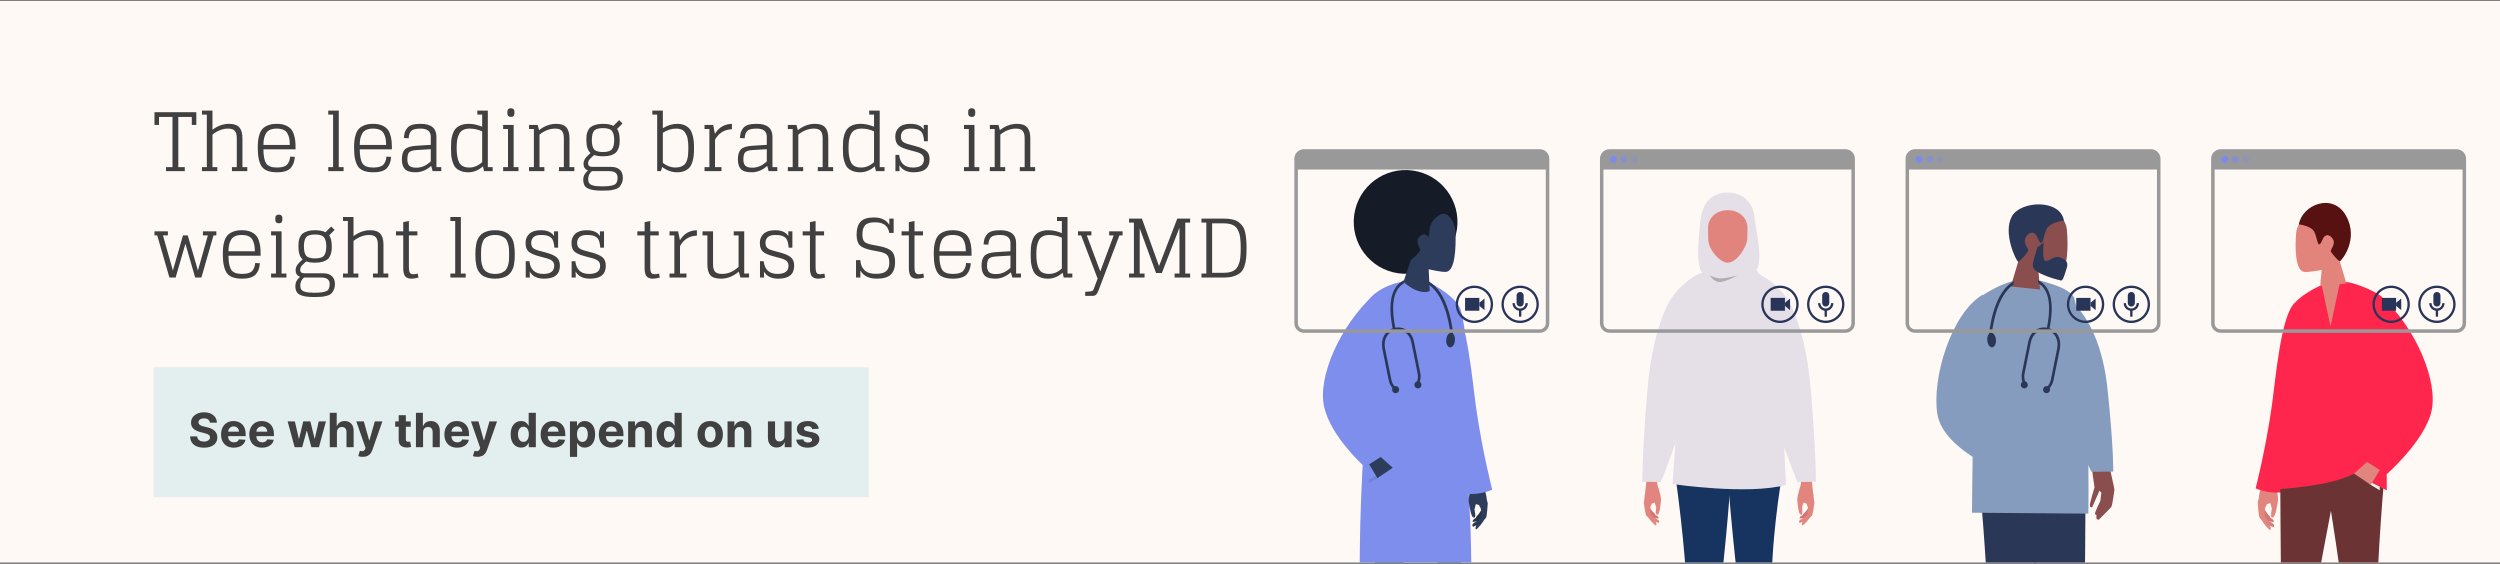<svg width="846" height="191" viewBox="0 0 846 191" fill="none" xmlns="http://www.w3.org/2000/svg">
<rect x="0" y="0" width="846" height="191" fill="#808080" stroke="none"/>
<g clip-path="url(#clip0_23_6942)">
<g clip-path="url(#clip1_23_6942)">
<rect y="0.34" width="846" height="290" fill="#FFF9F6"/>
<path d="M66.432 42.287H64.901V39.581H60.337V56.555H62.523V57.922H56.182V56.555H58.369V39.581H53.804V42.287H52.273V37.969H66.432V42.287ZM68.348 38.789V37.422H71.901V43.9C73.723 42.57 75.6 41.905 77.532 41.905C79.135 41.905 80.283 42.306 80.976 43.107C81.686 43.891 82.042 45.121 82.042 46.797V56.555H83.682V57.922H78.488V56.555H80.128V46.77C80.128 45.622 79.901 44.793 79.445 44.283C79.008 43.772 78.27 43.517 77.231 43.517C75.372 43.517 73.596 44.191 71.901 45.54V56.555H73.541V57.922H68.348V56.555H69.988V38.789H68.348ZM93.758 58.305C91.207 58.305 89.476 57.658 88.565 56.364C87.672 55.052 87.226 52.965 87.226 50.105C87.226 49.139 87.262 48.31 87.335 47.617C87.408 46.907 87.572 46.169 87.827 45.403C88.082 44.638 88.438 44.018 88.893 43.545C89.349 43.071 89.977 42.679 90.779 42.369C91.581 42.059 92.538 41.905 93.649 41.905C94.761 41.905 95.708 42.059 96.492 42.369C97.294 42.679 97.913 43.071 98.35 43.545C98.806 44.018 99.161 44.638 99.416 45.403C99.672 46.169 99.836 46.907 99.909 47.617C99.981 48.31 100.018 49.139 100.018 50.105V50.542H89.139C89.157 52.765 89.467 54.35 90.069 55.298C90.688 56.227 91.9 56.692 93.704 56.692C95.344 56.692 96.474 56.382 97.093 55.763C97.713 55.125 98.077 54.205 98.186 53.002L99.772 53.084C99.699 53.867 99.571 54.542 99.389 55.107C99.207 55.653 98.906 56.191 98.487 56.719C98.086 57.23 97.485 57.621 96.683 57.895C95.9 58.168 94.925 58.305 93.758 58.305ZM93.622 43.517C92.711 43.517 91.945 43.663 91.326 43.955C90.725 44.246 90.269 44.674 89.959 45.239C89.668 45.786 89.458 46.351 89.331 46.934C89.221 47.517 89.157 48.219 89.139 49.039H98.077C98.059 48.182 97.995 47.462 97.886 46.879C97.776 46.296 97.576 45.731 97.284 45.185C96.993 44.62 96.537 44.201 95.918 43.927C95.317 43.654 94.551 43.517 93.622 43.517ZM111.083 38.789V37.422H114.636V56.555H116.276V57.922H111.083V56.555H112.723V38.789H111.083ZM126.35 58.305C123.799 58.305 122.068 57.658 121.157 56.364C120.264 55.052 119.818 52.965 119.818 50.105C119.818 49.139 119.854 48.31 119.927 47.617C120 46.907 120.164 46.169 120.419 45.403C120.674 44.638 121.029 44.018 121.485 43.545C121.941 43.071 122.569 42.679 123.371 42.369C124.173 42.059 125.129 41.905 126.241 41.905C127.353 41.905 128.3 42.059 129.084 42.369C129.885 42.679 130.505 43.071 130.942 43.545C131.398 44.018 131.753 44.638 132.008 45.403C132.263 46.169 132.427 46.907 132.5 47.617C132.573 48.31 132.61 49.139 132.61 50.105V50.542H121.731C121.749 52.765 122.059 54.35 122.66 55.298C123.28 56.227 124.492 56.692 126.296 56.692C127.936 56.692 129.065 56.382 129.685 55.763C130.305 55.125 130.669 54.205 130.778 53.002L132.364 53.084C132.291 53.867 132.163 54.542 131.981 55.107C131.799 55.653 131.498 56.191 131.079 56.719C130.678 57.23 130.077 57.621 129.275 57.895C128.491 58.168 127.517 58.305 126.35 58.305ZM126.214 43.517C125.303 43.517 124.537 43.663 123.918 43.955C123.316 44.246 122.861 44.674 122.551 45.239C122.259 45.786 122.05 46.351 121.922 46.934C121.813 47.517 121.749 48.219 121.731 49.039H130.669C130.651 48.182 130.587 47.462 130.478 46.879C130.368 46.296 130.168 45.731 129.876 45.185C129.585 44.62 129.129 44.201 128.51 43.927C127.908 43.654 127.143 43.517 126.214 43.517ZM146.404 57.922L145.912 56.145C144.308 57.585 142.54 58.305 140.609 58.305C138.896 58.305 137.693 57.94 137.001 57.211C136.327 56.482 135.99 55.398 135.99 53.959C135.99 52.392 136.318 51.262 136.974 50.569C137.63 49.877 138.878 49.467 140.718 49.339L145.775 49.011V46.278C145.775 44.438 144.609 43.517 142.276 43.517C140.727 43.517 139.689 43.782 139.16 44.31C138.65 44.838 138.358 45.667 138.286 46.797L136.673 46.715C136.728 45.932 136.837 45.276 137.001 44.747C137.183 44.219 137.466 43.727 137.848 43.271C138.249 42.797 138.814 42.451 139.543 42.233C140.272 42.014 141.183 41.905 142.276 41.905C145.884 41.905 147.688 43.362 147.688 46.278V56.555H149.328V57.922H146.404ZM140.882 56.747C142.65 56.747 144.281 56.036 145.775 54.615V50.487L140.828 50.788C139.661 50.861 138.869 51.116 138.45 51.553C138.049 51.972 137.848 52.801 137.848 54.041C137.848 54.952 138.076 55.635 138.532 56.091C138.987 56.528 139.771 56.747 140.882 56.747ZM163.796 57.922L163.441 56.282C161.91 57.63 160.261 58.305 158.493 58.305C157.473 58.305 156.589 58.15 155.842 57.84C155.113 57.53 154.539 57.138 154.12 56.665C153.719 56.191 153.4 55.571 153.163 54.806C152.926 54.041 152.771 53.312 152.699 52.619C152.644 51.909 152.617 51.07 152.617 50.105C152.617 49.139 152.644 48.31 152.699 47.617C152.771 46.907 152.926 46.169 153.163 45.403C153.418 44.638 153.755 44.018 154.175 43.545C154.594 43.071 155.177 42.679 155.924 42.369C156.689 42.059 157.591 41.905 158.63 41.905C160.088 41.905 161.6 42.233 163.167 42.889V38.789H161.527V37.422H165.081V56.555H166.721V57.922H163.796ZM158.821 56.692C160.388 56.692 161.837 56.081 163.167 54.861V44.447C161.837 43.827 160.416 43.517 158.903 43.517C158.01 43.517 157.263 43.681 156.662 44.009C156.079 44.319 155.632 44.793 155.323 45.431C155.031 46.05 154.821 46.724 154.694 47.453C154.585 48.182 154.53 49.066 154.53 50.105C154.53 52.273 154.821 53.913 155.405 55.025C155.988 56.136 157.127 56.692 158.821 56.692ZM170.267 43.654V42.287H173.82V56.555H175.46V57.922H170.267V56.555H171.907V43.654H170.267ZM172.864 39.554C172.517 39.554 172.253 39.472 172.071 39.308C171.889 39.144 171.779 38.98 171.743 38.816C171.706 38.634 171.688 38.397 171.688 38.105C171.688 37.795 171.706 37.559 171.743 37.395C171.779 37.212 171.889 37.039 172.071 36.875C172.253 36.711 172.517 36.629 172.864 36.629C173.228 36.629 173.501 36.711 173.684 36.875C173.884 37.039 174.002 37.212 174.039 37.395C174.075 37.559 174.094 37.795 174.094 38.105C174.094 38.561 174.021 38.916 173.875 39.171C173.729 39.426 173.392 39.554 172.864 39.554ZM179.022 43.654V42.287H181.947L182.411 44.037C184.252 42.615 186.183 41.905 188.206 41.905C189.81 41.905 190.958 42.306 191.65 43.107C192.361 43.891 192.716 45.121 192.716 46.797V56.555H194.356V57.922H189.163V56.555H190.803V46.77C190.803 45.622 190.575 44.793 190.119 44.283C189.682 43.772 188.944 43.517 187.905 43.517C186.047 43.517 184.27 44.191 182.575 45.54V56.555H184.215V57.922H179.022V56.555H180.662V43.654H179.022ZM204.043 52.893C202.859 52.893 201.856 52.747 201.036 52.455L199.724 53.713C199.251 54.168 199.014 54.697 199.014 55.298C199.014 56.081 199.497 56.473 200.462 56.473H206.722C208.016 56.473 209.009 56.783 209.701 57.403C210.412 58.022 210.767 58.924 210.767 60.109C210.767 60.929 210.621 61.621 210.33 62.186C210.056 62.769 209.728 63.206 209.346 63.498C208.963 63.789 208.416 64.017 207.706 64.181C207.013 64.345 206.403 64.436 205.874 64.455C205.346 64.491 204.644 64.509 203.77 64.509C202.713 64.509 201.847 64.464 201.173 64.373C200.499 64.3 199.843 64.136 199.205 63.881C198.586 63.644 198.121 63.27 197.811 62.76C197.52 62.25 197.374 61.585 197.374 60.765C197.374 59.58 197.902 58.56 198.959 57.703C197.957 57.284 197.456 56.528 197.456 55.435C197.456 54.542 197.857 53.694 198.658 52.893L199.834 51.772C198.886 50.97 198.412 49.512 198.412 47.399C198.412 46.743 198.44 46.187 198.494 45.731C198.567 45.258 198.713 44.766 198.932 44.255C199.15 43.745 199.46 43.335 199.861 43.025C200.262 42.697 200.809 42.433 201.501 42.233C202.212 42.014 203.059 41.905 204.043 41.905C205.483 41.905 206.658 42.132 207.569 42.588L209.51 40.647L210.658 41.795L208.826 43.627C209.41 44.428 209.701 45.686 209.701 47.399C209.701 48.055 209.665 48.62 209.592 49.093C209.537 49.549 209.391 50.032 209.154 50.542C208.936 51.052 208.626 51.471 208.225 51.799C207.842 52.109 207.296 52.373 206.585 52.592C205.874 52.792 205.027 52.893 204.043 52.893ZM204.043 51.444C205.61 51.444 206.631 51.116 207.104 50.46C207.596 49.804 207.842 48.783 207.842 47.399C207.842 46.014 207.596 44.993 207.104 44.337C206.631 43.681 205.61 43.353 204.043 43.353C202.494 43.353 201.474 43.681 200.982 44.337C200.508 44.993 200.271 46.014 200.271 47.399C200.271 48.783 200.508 49.804 200.982 50.46C201.474 51.116 202.494 51.444 204.043 51.444ZM203.77 63.061C205.701 63.061 207.05 62.888 207.815 62.541C208.599 62.213 208.99 61.411 208.99 60.136C208.99 58.66 208.052 57.922 206.175 57.922H200.298C199.46 58.614 199.041 59.526 199.041 60.655C199.041 61.184 199.15 61.612 199.369 61.94C199.606 62.286 199.961 62.532 200.435 62.678C200.927 62.842 201.41 62.942 201.884 62.979C202.376 63.033 203.004 63.061 203.77 63.061ZM220.75 38.789V37.422H222.39H224.304V43.381C225.962 42.397 227.565 41.905 229.114 41.905C230.098 41.905 230.946 42.059 231.656 42.369C232.367 42.679 232.923 43.08 233.324 43.572C233.743 44.046 234.062 44.665 234.28 45.431C234.517 46.178 234.672 46.907 234.745 47.617C234.818 48.328 234.854 49.157 234.854 50.105C234.854 51.07 234.818 51.909 234.745 52.619C234.69 53.312 234.544 54.041 234.308 54.806C234.071 55.571 233.752 56.191 233.351 56.665C232.95 57.138 232.394 57.53 231.684 57.84C230.973 58.15 230.116 58.305 229.114 58.305C227.383 58.305 225.698 57.712 224.058 56.528L223.675 57.922H222.39V38.789H220.75ZM228.841 43.517C227.292 43.517 225.78 43.991 224.304 44.939V55.134C225.67 56.173 227.092 56.692 228.568 56.692C229.351 56.692 230.016 56.574 230.563 56.337C231.128 56.1 231.556 55.799 231.848 55.435C232.157 55.07 232.394 54.578 232.558 53.959C232.722 53.339 232.822 52.756 232.859 52.209C232.914 51.644 232.941 50.943 232.941 50.105C232.941 49.485 232.923 48.947 232.886 48.492C232.85 48.018 232.786 47.517 232.695 46.989C232.604 46.442 232.458 45.977 232.258 45.595C232.075 45.194 231.838 44.829 231.547 44.501C231.255 44.173 230.882 43.927 230.426 43.763C229.971 43.599 229.442 43.517 228.841 43.517ZM241.338 42.287L241.939 45.294C243.215 43.126 245.128 41.996 247.679 41.905V43.736C245.11 43.827 243.206 45.011 241.967 47.289V56.555H244.153V57.922H238.413V56.555H240.053V43.654H238.413V42.287H240.053H241.338ZM260.115 57.922L259.623 56.145C258.019 57.585 256.251 58.305 254.32 58.305C252.607 58.305 251.404 57.94 250.712 57.211C250.038 56.482 249.701 55.398 249.701 53.959C249.701 52.392 250.029 51.262 250.685 50.569C251.341 49.877 252.589 49.467 254.429 49.339L259.486 49.011V46.278C259.486 44.438 258.32 43.517 255.987 43.517C254.438 43.517 253.4 43.782 252.871 44.31C252.361 44.838 252.069 45.667 251.997 46.797L250.384 46.715C250.439 45.932 250.548 45.276 250.712 44.747C250.894 44.219 251.177 43.727 251.559 43.271C251.96 42.797 252.525 42.451 253.254 42.233C253.983 42.014 254.894 41.905 255.987 41.905C259.595 41.905 261.399 43.362 261.399 46.278V56.555H263.039V57.922H260.115ZM254.593 56.747C256.361 56.747 257.992 56.036 259.486 54.615V50.487L254.539 50.788C253.372 50.861 252.58 51.116 252.161 51.553C251.76 51.972 251.559 52.801 251.559 54.041C251.559 54.952 251.787 55.635 252.243 56.091C252.698 56.528 253.482 56.747 254.593 56.747ZM266.601 43.654V42.287H269.526L269.99 44.037C271.831 42.615 273.762 41.905 275.785 41.905C277.388 41.905 278.536 42.306 279.229 43.107C279.94 43.891 280.295 45.121 280.295 46.797V56.555H281.935V57.922H276.742V56.555H278.382V46.77C278.382 45.622 278.154 44.793 277.698 44.283C277.261 43.772 276.523 43.517 275.484 43.517C273.626 43.517 271.849 44.191 270.154 45.54V56.555H271.794V57.922H266.601V56.555H268.241V43.654H266.601ZM296.405 57.922L296.05 56.282C294.519 57.63 292.87 58.305 291.103 58.305C290.082 58.305 289.198 58.15 288.451 57.84C287.722 57.53 287.148 57.138 286.729 56.665C286.328 56.191 286.009 55.571 285.773 54.806C285.536 54.041 285.381 53.312 285.308 52.619C285.253 51.909 285.226 51.07 285.226 50.105C285.226 49.139 285.253 48.31 285.308 47.617C285.381 46.907 285.536 46.169 285.773 45.403C286.028 44.638 286.365 44.018 286.784 43.545C287.203 43.071 287.786 42.679 288.533 42.369C289.299 42.059 290.201 41.905 291.239 41.905C292.697 41.905 294.209 42.233 295.777 42.889V38.789H294.137V37.422H297.69V56.555H299.33V57.922H296.405ZM291.431 56.692C292.998 56.692 294.446 56.081 295.777 54.861V44.447C294.446 43.827 293.025 43.517 291.513 43.517C290.62 43.517 289.873 43.681 289.271 44.009C288.688 44.319 288.242 44.793 287.932 45.431C287.64 46.05 287.431 46.724 287.303 47.453C287.194 48.182 287.139 49.066 287.139 50.105C287.139 52.273 287.431 53.913 288.014 55.025C288.597 56.136 289.736 56.692 291.431 56.692ZM312.58 42.287H313.974V47.809H312.716C312.643 46.879 312.507 46.132 312.306 45.567C312.106 45.002 311.805 44.574 311.404 44.283C311.003 43.973 310.557 43.772 310.065 43.681C309.573 43.572 308.917 43.517 308.097 43.517C306.985 43.517 306.165 43.763 305.637 44.255C305.127 44.747 304.872 45.394 304.872 46.196C304.872 46.943 305.081 47.517 305.5 47.918C305.938 48.301 306.694 48.629 307.769 48.902L309.901 49.476C311.577 49.931 312.771 50.469 313.482 51.089C314.21 51.69 314.575 52.638 314.575 53.931C314.575 56.847 312.78 58.305 309.19 58.305C306.912 58.305 305.3 57.503 304.352 55.899L304.407 57.922H303.013V52.401H304.27C304.58 55.261 306.138 56.692 308.944 56.692C311.422 56.692 312.662 55.772 312.662 53.931C312.662 53.275 312.452 52.747 312.033 52.346C311.614 51.945 310.876 51.608 309.819 51.335L307.687 50.761C305.992 50.323 304.78 49.804 304.052 49.203C303.323 48.583 302.958 47.59 302.958 46.223C302.958 44.929 303.386 43.891 304.243 43.107C305.118 42.306 306.402 41.905 308.097 41.905C310.265 41.905 311.769 42.561 312.607 43.873L312.58 42.287ZM326.206 43.654V42.287H329.759V56.555H331.399V57.922H326.206V56.555H327.846V43.654H326.206ZM328.802 39.554C328.456 39.554 328.192 39.472 328.01 39.308C327.827 39.144 327.718 38.98 327.682 38.816C327.645 38.634 327.627 38.397 327.627 38.105C327.627 37.795 327.645 37.559 327.682 37.395C327.718 37.212 327.827 37.039 328.01 36.875C328.192 36.711 328.456 36.629 328.802 36.629C329.167 36.629 329.44 36.711 329.622 36.875C329.823 37.039 329.941 37.212 329.978 37.395C330.014 37.559 330.032 37.795 330.032 38.105C330.032 38.561 329.959 38.916 329.814 39.171C329.668 39.426 329.331 39.554 328.802 39.554ZM334.961 43.654V42.287H337.886L338.35 44.037C340.191 42.615 342.122 41.905 344.145 41.905C345.748 41.905 346.896 42.306 347.589 43.107C348.3 43.891 348.655 45.121 348.655 46.797V56.555H350.295V57.922H345.102V56.555H346.742V46.77C346.742 45.622 346.514 44.793 346.058 44.283C345.621 43.772 344.883 43.517 343.844 43.517C341.986 43.517 340.209 44.191 338.514 45.54V56.555H340.154V57.922H334.961V56.555H336.601V43.654H334.961ZM73.211 78.287V79.654H72.254L68.154 93.922H66.049L62.742 82.497L59.435 93.922H57.33L53.203 79.654H52.273V78.287H56.811V79.654H55.143L58.505 91.544L61.922 79.654H63.535L66.979 91.544L70.341 79.654H68.673V78.287H73.211ZM81.934 94.305C79.382 94.305 77.651 93.658 76.74 92.364C75.847 91.052 75.401 88.966 75.401 86.105C75.401 85.139 75.437 84.31 75.51 83.617C75.583 82.907 75.747 82.169 76.002 81.403C76.257 80.638 76.613 80.018 77.068 79.545C77.524 79.071 78.153 78.679 78.954 78.369C79.756 78.059 80.713 77.905 81.824 77.905C82.936 77.905 83.883 78.059 84.667 78.369C85.469 78.679 86.088 79.071 86.526 79.545C86.981 80.018 87.337 80.638 87.592 81.403C87.847 82.169 88.011 82.907 88.084 83.617C88.156 84.31 88.193 85.139 88.193 86.105V86.542H77.314C77.332 88.765 77.642 90.35 78.244 91.298C78.863 92.227 80.075 92.692 81.879 92.692C83.519 92.692 84.649 92.382 85.268 91.763C85.888 91.125 86.252 90.205 86.362 89.002L87.947 89.084C87.874 89.868 87.746 90.542 87.564 91.107C87.382 91.653 87.081 92.191 86.662 92.719C86.261 93.23 85.66 93.621 84.858 93.895C84.075 94.168 83.1 94.305 81.934 94.305ZM81.797 79.517C80.886 79.517 80.121 79.663 79.501 79.955C78.9 80.246 78.444 80.674 78.134 81.239C77.843 81.786 77.633 82.351 77.506 82.934C77.396 83.517 77.332 84.219 77.314 85.039H86.252C86.234 84.182 86.17 83.462 86.061 82.879C85.952 82.296 85.751 81.731 85.46 81.185C85.168 80.62 84.713 80.201 84.093 79.927C83.492 79.654 82.726 79.517 81.797 79.517ZM91.737 79.654V78.287H95.29V92.555H96.93V93.922H91.737V92.555H93.377V79.654H91.737ZM94.334 75.554C93.987 75.554 93.723 75.472 93.541 75.308C93.359 75.144 93.249 74.98 93.213 74.816C93.177 74.634 93.158 74.397 93.158 74.105C93.158 73.796 93.177 73.559 93.213 73.395C93.249 73.212 93.359 73.039 93.541 72.875C93.723 72.711 93.987 72.629 94.334 72.629C94.698 72.629 94.971 72.711 95.154 72.875C95.354 73.039 95.472 73.212 95.509 73.395C95.545 73.559 95.564 73.796 95.564 74.105C95.564 74.561 95.491 74.916 95.345 75.171C95.199 75.426 94.862 75.554 94.334 75.554ZM106.615 88.893C105.43 88.893 104.428 88.747 103.608 88.455L102.296 89.713C101.822 90.168 101.585 90.697 101.585 91.298C101.585 92.082 102.068 92.473 103.034 92.473H109.293C110.587 92.473 111.58 92.783 112.273 93.403C112.983 94.022 113.339 94.924 113.339 96.109C113.339 96.929 113.193 97.621 112.901 98.186C112.628 98.769 112.3 99.206 111.917 99.498C111.535 99.79 110.988 100.017 110.277 100.181C109.585 100.345 108.975 100.436 108.446 100.455C107.918 100.491 107.216 100.509 106.341 100.509C105.285 100.509 104.419 100.464 103.745 100.373C103.071 100.3 102.415 100.136 101.777 99.881C101.157 99.644 100.693 99.27 100.383 98.76C100.091 98.25 99.945 97.585 99.945 96.765C99.945 95.58 100.474 94.56 101.531 93.703C100.529 93.284 100.027 92.528 100.027 91.435C100.027 90.542 100.428 89.694 101.23 88.893L102.405 87.772C101.458 86.97 100.984 85.512 100.984 83.399C100.984 82.743 101.011 82.187 101.066 81.731C101.139 81.257 101.285 80.766 101.503 80.255C101.722 79.745 102.032 79.335 102.433 79.025C102.834 78.697 103.38 78.433 104.073 78.233C104.783 78.014 105.631 77.905 106.615 77.905C108.054 77.905 109.23 78.132 110.141 78.588L112.081 76.647L113.229 77.795L111.398 79.627C111.981 80.428 112.273 81.686 112.273 83.399C112.273 84.055 112.236 84.62 112.163 85.093C112.109 85.549 111.963 86.032 111.726 86.542C111.507 87.052 111.198 87.471 110.797 87.799C110.414 88.109 109.867 88.373 109.157 88.592C108.446 88.792 107.599 88.893 106.615 88.893ZM106.615 87.444C108.182 87.444 109.202 87.116 109.676 86.46C110.168 85.804 110.414 84.784 110.414 83.399C110.414 82.014 110.168 80.993 109.676 80.337C109.202 79.681 108.182 79.353 106.615 79.353C105.066 79.353 104.045 79.681 103.553 80.337C103.08 80.993 102.843 82.014 102.843 83.399C102.843 84.784 103.08 85.804 103.553 86.46C104.045 87.116 105.066 87.444 106.615 87.444ZM106.341 99.061C108.273 99.061 109.621 98.888 110.387 98.541C111.17 98.213 111.562 97.412 111.562 96.136C111.562 94.66 110.624 93.922 108.747 93.922H102.87C102.032 94.614 101.613 95.525 101.613 96.655C101.613 97.184 101.722 97.612 101.941 97.94C102.178 98.286 102.533 98.532 103.007 98.678C103.499 98.842 103.982 98.942 104.455 98.979C104.947 99.033 105.576 99.061 106.341 99.061ZM116.074 74.789V73.422H119.628V79.9C121.45 78.57 123.327 77.905 125.258 77.905C126.862 77.905 128.01 78.305 128.702 79.107C129.413 79.891 129.768 81.121 129.768 82.797V92.555H131.408V93.922H126.215V92.555H127.855V82.77C127.855 81.622 127.627 80.793 127.172 80.283C126.734 79.772 125.996 79.517 124.958 79.517C123.099 79.517 121.322 80.192 119.628 81.54V92.555H121.268V93.922H116.074V92.555H117.714V74.789H116.074ZM133.996 79.654V78.287H136.456V75.171L138.369 74.789V78.287H141.239V79.654H138.369V90.505C138.369 91.344 138.478 91.936 138.697 92.282C138.934 92.628 139.317 92.801 139.845 92.801C140.21 92.801 140.711 92.728 141.348 92.583L141.594 93.922C140.683 94.177 139.9 94.305 139.244 94.305C138.752 94.305 138.324 94.232 137.959 94.086C137.613 93.94 137.34 93.758 137.139 93.539C136.957 93.321 136.811 93.029 136.702 92.665C136.592 92.3 136.52 91.963 136.483 91.653C136.465 91.344 136.456 90.961 136.456 90.505V79.654H133.996ZM152.403 74.789V73.422H155.956V92.555H157.596V93.922H152.403V92.555H154.043V74.789H152.403ZM167.534 92.692C168.409 92.692 169.147 92.564 169.748 92.309C170.367 92.036 170.832 91.717 171.142 91.353C171.47 90.97 171.725 90.46 171.907 89.822C172.089 89.166 172.199 88.583 172.235 88.073C172.272 87.544 172.29 86.888 172.29 86.105C172.29 85.321 172.272 84.674 172.235 84.164C172.199 83.635 172.089 83.052 171.907 82.415C171.725 81.759 171.47 81.248 171.142 80.884C170.832 80.501 170.367 80.182 169.748 79.927C169.147 79.654 168.409 79.517 167.534 79.517C166.659 79.517 165.912 79.654 165.293 79.927C164.691 80.182 164.227 80.501 163.899 80.884C163.589 81.248 163.343 81.759 163.161 82.415C162.978 83.052 162.869 83.635 162.833 84.164C162.796 84.674 162.778 85.321 162.778 86.105C162.778 86.888 162.796 87.544 162.833 88.073C162.869 88.583 162.978 89.166 163.161 89.822C163.343 90.46 163.589 90.97 163.899 91.353C164.227 91.717 164.691 92.036 165.293 92.309C165.912 92.564 166.659 92.692 167.534 92.692ZM167.534 94.305C166.696 94.305 165.939 94.223 165.265 94.059C164.609 93.895 164.044 93.685 163.571 93.43C163.115 93.157 162.714 92.81 162.368 92.391C162.04 91.972 161.776 91.544 161.575 91.107C161.393 90.669 161.247 90.159 161.138 89.576C161.029 88.975 160.956 88.419 160.919 87.909C160.883 87.38 160.865 86.779 160.865 86.105C160.865 85.43 160.883 84.838 160.919 84.328C160.956 83.799 161.029 83.244 161.138 82.661C161.247 82.059 161.393 81.54 161.575 81.103C161.776 80.665 162.04 80.237 162.368 79.818C162.714 79.399 163.115 79.062 163.571 78.807C164.044 78.533 164.609 78.315 165.265 78.151C165.939 77.987 166.696 77.905 167.534 77.905C168.372 77.905 169.119 77.987 169.775 78.151C170.449 78.315 171.014 78.533 171.47 78.807C171.944 79.062 172.345 79.399 172.673 79.818C173.019 80.237 173.283 80.665 173.465 81.103C173.666 81.54 173.821 82.059 173.93 82.661C174.039 83.244 174.112 83.799 174.149 84.328C174.185 84.838 174.203 85.43 174.203 86.105C174.203 86.779 174.185 87.38 174.149 87.909C174.112 88.419 174.039 88.975 173.93 89.576C173.821 90.159 173.666 90.669 173.465 91.107C173.283 91.544 173.019 91.972 172.673 92.391C172.345 92.81 171.944 93.157 171.47 93.43C171.014 93.685 170.449 93.895 169.775 94.059C169.119 94.223 168.372 94.305 167.534 94.305ZM187.471 78.287H188.865V83.809H187.608C187.535 82.879 187.398 82.132 187.198 81.567C186.997 81.002 186.696 80.574 186.296 80.283C185.895 79.973 185.448 79.772 184.956 79.681C184.464 79.572 183.808 79.517 182.988 79.517C181.877 79.517 181.057 79.763 180.528 80.255C180.018 80.747 179.763 81.394 179.763 82.196C179.763 82.943 179.972 83.517 180.392 83.918C180.829 84.301 181.585 84.629 182.66 84.902L184.792 85.476C186.469 85.931 187.662 86.469 188.373 87.089C189.102 87.69 189.466 88.638 189.466 89.931C189.466 92.847 187.671 94.305 184.082 94.305C181.804 94.305 180.191 93.503 179.244 91.899L179.298 93.922H177.904V88.401H179.162C179.471 91.261 181.029 92.692 183.836 92.692C186.314 92.692 187.553 91.772 187.553 89.931C187.553 89.275 187.343 88.747 186.924 88.346C186.505 87.945 185.767 87.608 184.71 87.335L182.578 86.761C180.884 86.323 179.672 85.804 178.943 85.203C178.214 84.583 177.85 83.59 177.85 82.223C177.85 80.93 178.278 79.891 179.134 79.107C180.009 78.305 181.294 77.905 182.988 77.905C185.157 77.905 186.66 78.561 187.498 79.873L187.471 78.287ZM203.006 78.287H204.4V83.809H203.143C203.07 82.879 202.933 82.132 202.733 81.567C202.532 81.002 202.232 80.574 201.831 80.283C201.43 79.973 200.983 79.772 200.491 79.681C199.999 79.572 199.343 79.517 198.523 79.517C197.412 79.517 196.592 79.763 196.063 80.255C195.553 80.747 195.298 81.394 195.298 82.196C195.298 82.943 195.508 83.517 195.927 83.918C196.364 84.301 197.12 84.629 198.195 84.902L200.327 85.476C202.004 85.931 203.197 86.469 203.908 87.089C204.637 87.69 205.001 88.638 205.001 89.931C205.001 92.847 203.206 94.305 199.617 94.305C197.339 94.305 195.726 93.503 194.779 91.899L194.833 93.922H193.439V88.401H194.697C195.006 91.261 196.564 92.692 199.371 92.692C201.849 92.692 203.088 91.772 203.088 89.931C203.088 89.275 202.878 88.747 202.459 88.346C202.04 87.945 201.302 87.608 200.245 87.335L198.113 86.761C196.419 86.323 195.207 85.804 194.478 85.203C193.749 84.583 193.385 83.59 193.385 82.223C193.385 80.93 193.813 79.891 194.669 79.107C195.544 78.305 196.829 77.905 198.523 77.905C200.692 77.905 202.195 78.561 203.033 79.873L203.006 78.287ZM215.675 79.654V78.287H218.135V75.171L220.049 74.789V78.287H222.919V79.654H220.049V90.505C220.049 91.344 220.158 91.936 220.377 92.282C220.614 92.628 220.996 92.801 221.525 92.801C221.889 92.801 222.39 92.728 223.028 92.583L223.274 93.922C222.363 94.177 221.579 94.305 220.923 94.305C220.431 94.305 220.003 94.232 219.639 94.086C219.293 93.94 219.019 93.758 218.819 93.539C218.637 93.321 218.491 93.029 218.381 92.665C218.272 92.3 218.199 91.963 218.163 91.653C218.145 91.344 218.135 90.961 218.135 90.505V79.654H215.675ZM229.486 78.287L230.088 81.294C231.363 79.126 233.277 77.996 235.828 77.905V79.736C233.258 79.827 231.354 81.011 230.115 83.289V92.555H232.302V93.922H226.562V92.555H228.202V79.654H226.562V78.287H228.202H229.486ZM239.38 78.287H241.293V89.439C241.293 90.606 241.521 91.444 241.976 91.954C242.45 92.446 243.261 92.692 244.409 92.692C246.359 92.692 248.199 91.899 249.93 90.314V79.654H248.29V78.287H251.844V92.555H253.484V93.922H250.559L250.012 91.927C248.099 93.512 246.094 94.305 243.999 94.305C242.286 94.305 241.083 93.922 240.391 93.157C239.717 92.391 239.38 91.161 239.38 89.467V79.654H237.74V78.287H239.38ZM266.748 78.287H268.142V83.809H266.885C266.812 82.879 266.675 82.132 266.475 81.567C266.274 81.002 265.974 80.574 265.573 80.283C265.172 79.973 264.726 79.772 264.234 79.681C263.742 79.572 263.086 79.517 262.266 79.517C261.154 79.517 260.334 79.763 259.806 80.255C259.295 80.747 259.04 81.394 259.04 82.196C259.04 82.943 259.25 83.517 259.669 83.918C260.106 84.301 260.862 84.629 261.938 84.902L264.07 85.476C265.746 85.931 266.94 86.469 267.65 87.089C268.379 87.69 268.744 88.638 268.744 89.931C268.744 92.847 266.949 94.305 263.359 94.305C261.081 94.305 259.468 93.503 258.521 91.899L258.576 93.922H257.182V88.401H258.439C258.749 91.261 260.307 92.692 263.113 92.692C265.591 92.692 266.83 91.772 266.83 89.931C266.83 89.275 266.621 88.747 266.202 88.346C265.782 87.945 265.044 87.608 263.988 87.335L261.856 86.761C260.161 86.323 258.949 85.804 258.22 85.203C257.491 84.583 257.127 83.59 257.127 82.223C257.127 80.93 257.555 79.891 258.412 79.107C259.286 78.305 260.571 77.905 262.266 77.905C264.434 77.905 265.937 78.561 266.776 79.873L266.748 78.287ZM271.623 79.654V78.287H274.083V75.171L275.997 74.789V78.287H278.867V79.654H275.997V90.505C275.997 91.344 276.106 91.936 276.325 92.282C276.562 92.628 276.944 92.801 277.473 92.801C277.837 92.801 278.338 92.728 278.976 92.583L279.222 93.922C278.311 94.177 277.527 94.305 276.871 94.305C276.379 94.305 275.951 94.232 275.587 94.086C275.24 93.94 274.967 93.758 274.767 93.539C274.584 93.321 274.439 93.029 274.329 92.665C274.22 92.3 274.147 91.963 274.111 91.653C274.092 91.344 274.083 90.961 274.083 90.505V79.654H271.623ZM291.151 93.922H289.675V88.018H291.151C291.188 89.385 291.634 90.505 292.491 91.38C293.347 92.236 294.641 92.665 296.372 92.665C298.048 92.665 299.224 92.355 299.898 91.735C300.59 91.116 300.937 90.186 300.937 88.947C300.937 87.69 300.691 86.806 300.199 86.296C299.707 85.786 298.805 85.403 297.493 85.148L295.033 84.683C293.065 84.301 291.707 83.745 290.96 83.016C290.231 82.287 289.867 81.066 289.867 79.353C289.867 77.476 290.304 76.046 291.179 75.062C292.053 74.078 293.566 73.586 295.716 73.586C298.212 73.586 299.953 74.424 300.937 76.101V73.969H302.413V78.834H300.937C300.572 76.429 298.969 75.226 296.126 75.226C294.468 75.226 293.338 75.563 292.737 76.237C292.135 76.912 291.835 77.941 291.835 79.326C291.835 80.456 292.044 81.257 292.463 81.731C292.882 82.205 293.766 82.57 295.115 82.825L297.547 83.289C299.552 83.672 300.946 84.246 301.729 85.011C302.513 85.758 302.905 86.979 302.905 88.674C302.905 90.533 302.431 91.936 301.483 92.883C300.554 93.831 298.941 94.305 296.645 94.305C294.094 94.305 292.263 93.394 291.151 91.571V93.922ZM305.096 79.654V78.287H307.556V75.171L309.469 74.789V78.287H312.339V79.654H309.469V90.505C309.469 91.344 309.579 91.936 309.797 92.282C310.034 92.628 310.417 92.801 310.945 92.801C311.31 92.801 311.811 92.728 312.449 92.583L312.695 93.922C311.784 94.177 311 94.305 310.344 94.305C309.852 94.305 309.424 94.232 309.059 94.086C308.713 93.94 308.44 93.758 308.239 93.539C308.057 93.321 307.911 93.029 307.802 92.665C307.693 92.3 307.62 91.963 307.583 91.653C307.565 91.344 307.556 90.961 307.556 90.505V79.654H305.096ZM322.515 94.305C319.964 94.305 318.233 93.658 317.322 92.364C316.429 91.052 315.982 88.966 315.982 86.105C315.982 85.139 316.019 84.31 316.092 83.617C316.165 82.907 316.329 82.169 316.584 81.403C316.839 80.638 317.194 80.018 317.65 79.545C318.105 79.071 318.734 78.679 319.536 78.369C320.337 78.059 321.294 77.905 322.406 77.905C323.517 77.905 324.465 78.059 325.248 78.369C326.05 78.679 326.67 79.071 327.107 79.545C327.563 80.018 327.918 80.638 328.173 81.403C328.428 82.169 328.592 82.907 328.665 83.617C328.738 84.31 328.774 85.139 328.774 86.105V86.542H317.896C317.914 88.765 318.224 90.35 318.825 91.298C319.445 92.227 320.656 92.692 322.46 92.692C324.1 92.692 325.23 92.382 325.85 91.763C326.469 91.125 326.834 90.205 326.943 89.002L328.528 89.084C328.455 89.868 328.328 90.542 328.146 91.107C327.963 91.653 327.663 92.191 327.244 92.719C326.843 93.23 326.241 93.621 325.44 93.895C324.656 94.168 323.681 94.305 322.515 94.305ZM322.378 79.517C321.467 79.517 320.702 79.663 320.082 79.955C319.481 80.246 319.025 80.674 318.716 81.239C318.424 81.786 318.215 82.351 318.087 82.934C317.978 83.517 317.914 84.219 317.896 85.039H326.834C326.815 84.182 326.752 83.462 326.642 82.879C326.533 82.296 326.333 81.731 326.041 81.185C325.749 80.62 325.294 80.201 324.674 79.927C324.073 79.654 323.308 79.517 322.378 79.517ZM342.568 93.922L342.076 92.145C340.473 93.585 338.705 94.305 336.774 94.305C335.061 94.305 333.858 93.94 333.166 93.211C332.491 92.482 332.154 91.398 332.154 89.959C332.154 88.391 332.482 87.262 333.138 86.569C333.794 85.877 335.043 85.467 336.883 85.339L341.94 85.011V82.278C341.94 80.438 340.773 79.517 338.441 79.517C336.892 79.517 335.853 79.781 335.325 80.31C334.815 80.838 334.523 81.668 334.45 82.797L332.838 82.715C332.892 81.932 333.002 81.276 333.166 80.747C333.348 80.219 333.63 79.727 334.013 79.271C334.414 78.797 334.979 78.451 335.708 78.233C336.437 78.014 337.348 77.905 338.441 77.905C342.049 77.905 343.853 79.362 343.853 82.278V92.555H345.493V93.922H342.568ZM337.047 92.747C338.815 92.747 340.445 92.036 341.94 90.615V86.487L336.992 86.788C335.826 86.861 335.033 87.116 334.614 87.553C334.213 87.972 334.013 88.802 334.013 90.041C334.013 90.952 334.241 91.635 334.696 92.091C335.152 92.528 335.935 92.747 337.047 92.747ZM359.961 93.922L359.605 92.282C358.075 93.63 356.426 94.305 354.658 94.305C353.638 94.305 352.754 94.15 352.007 93.84C351.278 93.53 350.704 93.138 350.285 92.665C349.884 92.191 349.565 91.571 349.328 90.806C349.091 90.041 348.936 89.312 348.863 88.619C348.809 87.909 348.781 87.07 348.781 86.105C348.781 85.139 348.809 84.31 348.863 83.617C348.936 82.907 349.091 82.169 349.328 81.403C349.583 80.638 349.92 80.018 350.339 79.545C350.758 79.071 351.342 78.679 352.089 78.369C352.854 78.059 353.756 77.905 354.795 77.905C356.252 77.905 357.765 78.233 359.332 78.889V74.789H357.692V73.422H361.245V92.555H362.885V93.922H359.961ZM354.986 92.692C356.553 92.692 358.002 92.082 359.332 90.861V80.447C358.002 79.827 356.58 79.517 355.068 79.517C354.175 79.517 353.428 79.681 352.827 80.009C352.244 80.319 351.797 80.793 351.487 81.431C351.196 82.05 350.986 82.724 350.859 83.453C350.749 84.182 350.695 85.066 350.695 86.105C350.695 88.273 350.986 89.913 351.569 91.025C352.152 92.136 353.291 92.692 354.986 92.692ZM367.224 100.127V98.76L368.837 98.623C369.165 98.605 369.411 98.55 369.575 98.459C369.739 98.386 369.857 98.295 369.93 98.186C370.003 98.077 370.085 97.894 370.176 97.639L371.434 94.277L365.858 79.654H364.792V78.287H369.329V79.654H367.771L372.336 91.845L376.873 79.654H375.342V78.287H379.88V79.654H378.814L371.707 98.35C371.47 98.969 371.215 99.416 370.942 99.689C370.668 99.981 370.249 100.127 369.684 100.127H367.224ZM397.489 93.922V92.555H399.129V77.057L393.171 92.391H391.203L385.681 77.276V92.555H387.321V93.922H382.073V92.555H383.713V75.335H382.073V73.969H386.419L392.214 90.041L398.391 73.969H402.737V75.335H401.097V92.555H402.737V93.922H397.489ZM410.185 73.969H414.094C415.242 73.969 416.235 74.069 417.073 74.269C417.93 74.451 418.641 74.761 419.205 75.199C419.77 75.636 420.226 76.119 420.572 76.647C420.918 77.157 421.183 77.823 421.365 78.643C421.547 79.444 421.665 80.246 421.72 81.048C421.793 81.832 421.829 82.797 421.829 83.945C421.829 85.33 421.784 86.487 421.693 87.417C421.602 88.328 421.401 89.23 421.091 90.123C420.8 91.016 420.372 91.717 419.807 92.227C419.26 92.737 418.513 93.147 417.565 93.457C416.618 93.767 415.461 93.922 414.094 93.922H406.577V92.555H408.217V75.335H406.577V73.969H410.185ZM414.094 75.581H410.185V92.309H414.094C415.351 92.309 416.372 92.127 417.155 91.763C417.957 91.398 418.549 90.815 418.932 90.013C419.315 89.212 419.561 88.364 419.67 87.471C419.798 86.578 419.861 85.403 419.861 83.945C419.861 82.487 419.798 81.312 419.67 80.419C419.561 79.526 419.315 78.679 418.932 77.877C418.549 77.076 417.957 76.492 417.155 76.128C416.372 75.763 415.351 75.581 414.094 75.581Z" fill="#404040"/>
<rect x="52" y="124.259" width="242" height="44" fill="#E3EFEE"/>
<path d="M71.029 143.033C70.983 142.575 70.788 142.218 70.444 141.965C70.099 141.711 69.631 141.584 69.04 141.584C68.638 141.584 68.299 141.641 68.023 141.754C67.746 141.864 67.534 142.018 67.387 142.215C67.243 142.412 67.171 142.635 67.171 142.885C67.163 143.093 67.207 143.275 67.301 143.431C67.4 143.586 67.534 143.72 67.705 143.834C67.875 143.944 68.072 144.04 68.296 144.124C68.519 144.203 68.758 144.271 69.012 144.328L70.057 144.578C70.565 144.692 71.031 144.843 71.455 145.033C71.879 145.222 72.246 145.455 72.557 145.732C72.868 146.008 73.108 146.334 73.279 146.709C73.453 147.084 73.542 147.514 73.546 147.999C73.542 148.711 73.36 149.328 73 149.851C72.644 150.37 72.129 150.773 71.455 151.061C70.784 151.345 69.976 151.487 69.029 151.487C68.089 151.487 67.271 151.343 66.574 151.056C65.881 150.768 65.339 150.342 64.949 149.777C64.563 149.209 64.36 148.506 64.341 147.669H66.722C66.748 148.059 66.86 148.385 67.057 148.646C67.258 148.904 67.525 149.099 67.858 149.232C68.195 149.361 68.576 149.425 69 149.425C69.417 149.425 69.779 149.364 70.085 149.243C70.396 149.122 70.637 148.953 70.807 148.737C70.978 148.521 71.063 148.273 71.063 147.993C71.063 147.732 70.985 147.512 70.83 147.334C70.678 147.156 70.455 147.004 70.159 146.879C69.868 146.754 69.51 146.641 69.085 146.539L67.819 146.22C66.837 145.982 66.063 145.609 65.495 145.101C64.926 144.593 64.644 143.91 64.648 143.05C64.644 142.345 64.832 141.73 65.21 141.203C65.593 140.677 66.118 140.266 66.784 139.97C67.451 139.675 68.209 139.527 69.057 139.527C69.921 139.527 70.674 139.675 71.319 139.97C71.966 140.266 72.47 140.677 72.83 141.203C73.19 141.73 73.375 142.34 73.387 143.033H71.029ZM79.132 151.493C78.235 151.493 77.462 151.311 76.814 150.948C76.17 150.58 75.674 150.061 75.326 149.391C74.977 148.717 74.803 147.919 74.803 146.999C74.803 146.101 74.977 145.313 75.326 144.635C75.674 143.957 76.165 143.429 76.797 143.05C77.433 142.671 78.18 142.482 79.036 142.482C79.612 142.482 80.147 142.575 80.644 142.76C81.144 142.942 81.579 143.217 81.951 143.584C82.326 143.951 82.617 144.414 82.826 144.97C83.034 145.523 83.138 146.171 83.138 146.914V147.578H75.769V146.078H80.86C80.86 145.73 80.784 145.421 80.632 145.152C80.481 144.883 80.271 144.673 80.002 144.521C79.737 144.366 79.428 144.289 79.076 144.289C78.708 144.289 78.382 144.374 78.098 144.544C77.818 144.711 77.598 144.936 77.439 145.22C77.28 145.501 77.199 145.813 77.195 146.158V147.584C77.195 148.016 77.274 148.389 77.433 148.703C77.596 149.018 77.826 149.26 78.121 149.431C78.416 149.601 78.767 149.686 79.172 149.686C79.441 149.686 79.687 149.648 79.911 149.573C80.134 149.497 80.326 149.383 80.485 149.232C80.644 149.08 80.765 148.895 80.848 148.675L83.087 148.823C82.973 149.361 82.74 149.83 82.388 150.232C82.04 150.629 81.589 150.94 81.036 151.164C80.487 151.383 79.852 151.493 79.132 151.493ZM88.695 151.493C87.797 151.493 87.024 151.311 86.377 150.948C85.733 150.58 85.237 150.061 84.888 149.391C84.54 148.717 84.365 147.919 84.365 146.999C84.365 146.101 84.54 145.313 84.888 144.635C85.237 143.957 85.727 143.429 86.36 143.05C86.996 142.671 87.742 142.482 88.598 142.482C89.174 142.482 89.71 142.575 90.206 142.76C90.706 142.942 91.142 143.217 91.513 143.584C91.888 143.951 92.18 144.414 92.388 144.97C92.596 145.523 92.701 146.171 92.701 146.914V147.578H85.331V146.078H90.422C90.422 145.73 90.346 145.421 90.195 145.152C90.043 144.883 89.833 144.673 89.564 144.521C89.299 144.366 88.99 144.289 88.638 144.289C88.271 144.289 87.945 144.374 87.661 144.544C87.38 144.711 87.161 144.936 87.002 145.22C86.843 145.501 86.761 145.813 86.757 146.158V147.584C86.757 148.016 86.837 148.389 86.996 148.703C87.159 149.018 87.388 149.26 87.683 149.431C87.979 149.601 88.329 149.686 88.735 149.686C89.004 149.686 89.25 149.648 89.473 149.573C89.697 149.497 89.888 149.383 90.047 149.232C90.206 149.08 90.328 148.895 90.411 148.675L92.649 148.823C92.536 149.361 92.303 149.83 91.951 150.232C91.602 150.629 91.151 150.94 90.598 151.164C90.049 151.383 89.415 151.493 88.695 151.493ZM99.705 151.323L97.33 142.595H99.779L101.131 148.459H101.211L102.62 142.595H105.023L106.455 148.425H106.529L107.858 142.595H110.301L107.932 151.323H105.37L103.87 145.834H103.762L102.262 151.323H99.705ZM114.013 146.277V151.323H111.593V139.686H113.945V144.135H114.047C114.244 143.62 114.562 143.217 115.002 142.925C115.441 142.629 115.992 142.482 116.655 142.482C117.261 142.482 117.79 142.614 118.24 142.879C118.695 143.141 119.047 143.518 119.297 144.01C119.551 144.499 119.676 145.084 119.672 145.766V151.323H117.252V146.198C117.255 145.66 117.119 145.241 116.843 144.942C116.57 144.643 116.187 144.493 115.695 144.493C115.365 144.493 115.074 144.563 114.82 144.703C114.57 144.843 114.373 145.048 114.229 145.317C114.089 145.582 114.017 145.902 114.013 146.277ZM122.759 154.595C122.452 154.595 122.164 154.571 121.895 154.521C121.63 154.476 121.41 154.417 121.236 154.345L121.782 152.539C122.066 152.626 122.321 152.673 122.549 152.681C122.78 152.688 122.979 152.635 123.145 152.521C123.316 152.408 123.454 152.215 123.56 151.942L123.702 151.573L120.571 142.595H123.117L124.924 149.004H125.014L126.838 142.595H129.401L126.009 152.266C125.846 152.736 125.624 153.145 125.344 153.493C125.068 153.845 124.717 154.116 124.293 154.306C123.869 154.499 123.357 154.595 122.759 154.595ZM138.985 142.595V144.414H133.729V142.595H138.985ZM134.922 140.504H137.343V148.641C137.343 148.864 137.377 149.039 137.445 149.164C137.513 149.285 137.608 149.37 137.729 149.419C137.854 149.468 137.998 149.493 138.161 149.493C138.274 149.493 138.388 149.484 138.502 149.465C138.615 149.442 138.702 149.425 138.763 149.414L139.144 151.215C139.023 151.253 138.852 151.296 138.632 151.345C138.413 151.398 138.146 151.431 137.831 151.442C137.248 151.465 136.737 151.387 136.297 151.209C135.862 151.031 135.523 150.754 135.28 150.379C135.038 150.004 134.918 149.531 134.922 148.959V140.504ZM143.169 146.277V151.323H140.749V139.686H143.101V144.135H143.203C143.4 143.62 143.719 143.217 144.158 142.925C144.597 142.629 145.148 142.482 145.811 142.482C146.417 142.482 146.946 142.614 147.397 142.879C147.851 143.141 148.203 143.518 148.453 144.01C148.707 144.499 148.832 145.084 148.828 145.766V151.323H146.408V146.198C146.412 145.66 146.275 145.241 145.999 144.942C145.726 144.643 145.344 144.493 144.851 144.493C144.522 144.493 144.23 144.563 143.976 144.703C143.726 144.843 143.529 145.048 143.385 145.317C143.245 145.582 143.173 145.902 143.169 146.277ZM154.711 151.493C153.813 151.493 153.04 151.311 152.392 150.948C151.748 150.58 151.252 150.061 150.904 149.391C150.555 148.717 150.381 147.919 150.381 146.999C150.381 146.101 150.555 145.313 150.904 144.635C151.252 143.957 151.743 143.429 152.375 143.05C153.012 142.671 153.758 142.482 154.614 142.482C155.19 142.482 155.726 142.575 156.222 142.76C156.722 142.942 157.157 143.217 157.529 143.584C157.904 143.951 158.195 144.414 158.404 144.97C158.612 145.523 158.716 146.171 158.716 146.914V147.578H151.347V146.078H156.438C156.438 145.73 156.362 145.421 156.211 145.152C156.059 144.883 155.849 144.673 155.58 144.521C155.315 144.366 155.006 144.289 154.654 144.289C154.286 144.289 153.961 144.374 153.676 144.544C153.396 144.711 153.176 144.936 153.017 145.22C152.858 145.501 152.777 145.813 152.773 146.158V147.584C152.773 148.016 152.853 148.389 153.012 148.703C153.175 149.018 153.404 149.26 153.699 149.431C153.995 149.601 154.345 149.686 154.75 149.686C155.019 149.686 155.265 149.648 155.489 149.573C155.712 149.497 155.904 149.383 156.063 149.232C156.222 149.08 156.343 148.895 156.426 148.675L158.665 148.823C158.551 149.361 158.318 149.83 157.966 150.232C157.618 150.629 157.167 150.94 156.614 151.164C156.065 151.383 155.43 151.493 154.711 151.493ZM161.556 154.595C161.249 154.595 160.961 154.571 160.692 154.521C160.427 154.476 160.207 154.417 160.033 154.345L160.578 152.539C160.863 152.626 161.118 152.673 161.345 152.681C161.577 152.688 161.775 152.635 161.942 152.521C162.113 152.408 162.251 152.215 162.357 151.942L162.499 151.573L159.368 142.595H161.914L163.72 149.004H163.811L165.635 142.595H168.198L164.806 152.266C164.643 152.736 164.421 153.145 164.141 153.493C163.864 153.845 163.514 154.116 163.09 154.306C162.666 154.499 162.154 154.595 161.556 154.595ZM176.355 151.465C175.693 151.465 175.092 151.294 174.554 150.953C174.02 150.609 173.596 150.103 173.282 149.436C172.971 148.766 172.816 147.944 172.816 146.97C172.816 145.97 172.977 145.139 173.299 144.476C173.621 143.809 174.049 143.311 174.583 142.982C175.121 142.648 175.71 142.482 176.35 142.482C176.838 142.482 177.246 142.565 177.571 142.732C177.901 142.895 178.166 143.099 178.367 143.345C178.571 143.588 178.727 143.826 178.833 144.061H178.907V139.686H181.321V151.323H178.935V149.925H178.833C178.719 150.167 178.558 150.408 178.35 150.646C178.145 150.881 177.878 151.076 177.549 151.232C177.223 151.387 176.825 151.465 176.355 151.465ZM177.122 149.539C177.513 149.539 177.842 149.432 178.111 149.22C178.384 149.004 178.592 148.703 178.736 148.317C178.884 147.931 178.958 147.478 178.958 146.959C178.958 146.44 178.886 145.989 178.742 145.607C178.598 145.224 178.389 144.929 178.117 144.72C177.844 144.512 177.513 144.408 177.122 144.408C176.725 144.408 176.389 144.516 176.117 144.732C175.844 144.948 175.638 145.247 175.497 145.629C175.357 146.012 175.287 146.455 175.287 146.959C175.287 147.467 175.357 147.915 175.497 148.306C175.641 148.692 175.848 148.995 176.117 149.215C176.389 149.431 176.725 149.539 177.122 149.539ZM187.289 151.493C186.391 151.493 185.618 151.311 184.97 150.948C184.327 150.58 183.83 150.061 183.482 149.391C183.133 148.717 182.959 147.919 182.959 146.999C182.959 146.101 183.133 145.313 183.482 144.635C183.83 143.957 184.321 143.429 184.953 143.05C185.59 142.671 186.336 142.482 187.192 142.482C187.768 142.482 188.304 142.575 188.8 142.76C189.3 142.942 189.736 143.217 190.107 143.584C190.482 143.951 190.773 144.414 190.982 144.97C191.19 145.523 191.294 146.171 191.294 146.914V147.578H183.925V146.078H189.016C189.016 145.73 188.94 145.421 188.789 145.152C188.637 144.883 188.427 144.673 188.158 144.521C187.893 144.366 187.584 144.289 187.232 144.289C186.864 144.289 186.539 144.374 186.255 144.544C185.974 144.711 185.755 144.936 185.595 145.22C185.436 145.501 185.355 145.813 185.351 146.158V147.584C185.351 148.016 185.431 148.389 185.59 148.703C185.753 149.018 185.982 149.26 186.277 149.431C186.573 149.601 186.923 149.686 187.328 149.686C187.597 149.686 187.844 149.648 188.067 149.573C188.291 149.497 188.482 149.383 188.641 149.232C188.8 149.08 188.921 148.895 189.005 148.675L191.243 148.823C191.13 149.361 190.897 149.83 190.544 150.232C190.196 150.629 189.745 150.94 189.192 151.164C188.643 151.383 188.008 151.493 187.289 151.493ZM192.874 154.595V142.595H195.26V144.061H195.368C195.474 143.826 195.628 143.588 195.828 143.345C196.033 143.099 196.298 142.895 196.624 142.732C196.953 142.565 197.363 142.482 197.851 142.482C198.488 142.482 199.075 142.648 199.613 142.982C200.15 143.311 200.58 143.809 200.902 144.476C201.224 145.139 201.385 145.97 201.385 146.97C201.385 147.944 201.228 148.766 200.914 149.436C200.603 150.103 200.179 150.609 199.641 150.953C199.107 151.294 198.508 151.465 197.845 151.465C197.376 151.465 196.976 151.387 196.647 151.232C196.321 151.076 196.054 150.881 195.845 150.646C195.637 150.408 195.478 150.167 195.368 149.925H195.294V154.595H192.874ZM195.243 146.959C195.243 147.478 195.315 147.931 195.459 148.317C195.603 148.703 195.811 149.004 196.084 149.22C196.357 149.432 196.688 149.539 197.078 149.539C197.472 149.539 197.806 149.431 198.078 149.215C198.351 148.995 198.558 148.692 198.698 148.306C198.842 147.915 198.914 147.467 198.914 146.959C198.914 146.455 198.844 146.012 198.703 145.629C198.563 145.247 198.357 144.948 198.084 144.732C197.811 144.516 197.476 144.408 197.078 144.408C196.684 144.408 196.351 144.512 196.078 144.72C195.809 144.929 195.603 145.224 195.459 145.607C195.315 145.989 195.243 146.44 195.243 146.959ZM206.976 151.493C206.078 151.493 205.306 151.311 204.658 150.948C204.014 150.58 203.518 150.061 203.169 149.391C202.821 148.717 202.647 147.919 202.647 146.999C202.647 146.101 202.821 145.313 203.169 144.635C203.518 143.957 204.008 143.429 204.641 143.05C205.277 142.671 206.023 142.482 206.88 142.482C207.455 142.482 207.991 142.575 208.488 142.76C208.988 142.942 209.423 143.217 209.794 143.584C210.169 143.951 210.461 144.414 210.669 144.97C210.878 145.523 210.982 146.171 210.982 146.914V147.578H203.613V146.078H208.703C208.703 145.73 208.628 145.421 208.476 145.152C208.325 144.883 208.114 144.673 207.845 144.521C207.58 144.366 207.272 144.289 206.919 144.289C206.552 144.289 206.226 144.374 205.942 144.544C205.662 144.711 205.442 144.936 205.283 145.22C205.124 145.501 205.042 145.813 205.039 146.158V147.584C205.039 148.016 205.118 148.389 205.277 148.703C205.44 149.018 205.669 149.26 205.965 149.431C206.26 149.601 206.611 149.686 207.016 149.686C207.285 149.686 207.531 149.648 207.755 149.573C207.978 149.497 208.169 149.383 208.328 149.232C208.488 149.08 208.609 148.895 208.692 148.675L210.931 148.823C210.817 149.361 210.584 149.83 210.232 150.232C209.883 150.629 209.433 150.94 208.88 151.164C208.33 151.383 207.696 151.493 206.976 151.493ZM214.982 146.277V151.323H212.561V142.595H214.868V144.135H214.97C215.164 143.628 215.488 143.226 215.942 142.931C216.397 142.631 216.948 142.482 217.595 142.482C218.202 142.482 218.73 142.614 219.181 142.879C219.631 143.145 219.982 143.523 220.232 144.016C220.482 144.504 220.607 145.088 220.607 145.766V151.323H218.186V146.198C218.19 145.664 218.054 145.247 217.777 144.948C217.501 144.645 217.12 144.493 216.635 144.493C216.309 144.493 216.022 144.563 215.772 144.703C215.525 144.843 215.332 145.048 215.192 145.317C215.056 145.582 214.986 145.902 214.982 146.277ZM225.73 151.465C225.068 151.465 224.467 151.294 223.929 150.953C223.395 150.609 222.971 150.103 222.657 149.436C222.346 148.766 222.191 147.944 222.191 146.97C222.191 145.97 222.352 145.139 222.674 144.476C222.996 143.809 223.424 143.311 223.958 142.982C224.496 142.648 225.085 142.482 225.725 142.482C226.213 142.482 226.621 142.565 226.946 142.732C227.276 142.895 227.541 143.099 227.742 143.345C227.946 143.588 228.102 143.826 228.208 144.061H228.282V139.686H230.696V151.323H228.31V149.925H228.208C228.094 150.167 227.933 150.408 227.725 150.646C227.52 150.881 227.253 151.076 226.924 151.232C226.598 151.387 226.2 151.465 225.73 151.465ZM226.497 149.539C226.888 149.539 227.217 149.432 227.486 149.22C227.759 149.004 227.967 148.703 228.111 148.317C228.259 147.931 228.333 147.478 228.333 146.959C228.333 146.44 228.261 145.989 228.117 145.607C227.973 145.224 227.764 144.929 227.492 144.72C227.219 144.512 226.888 144.408 226.497 144.408C226.1 144.408 225.764 144.516 225.492 144.732C225.219 144.948 225.013 145.247 224.872 145.629C224.732 146.012 224.662 146.455 224.662 146.959C224.662 147.467 224.732 147.915 224.872 148.306C225.016 148.692 225.223 148.995 225.492 149.215C225.764 149.431 226.1 149.539 226.497 149.539ZM240.333 151.493C239.45 151.493 238.687 151.306 238.043 150.931C237.403 150.552 236.908 150.025 236.56 149.351C236.211 148.673 236.037 147.887 236.037 146.993C236.037 146.092 236.211 145.304 236.56 144.629C236.908 143.951 237.403 143.425 238.043 143.05C238.687 142.671 239.45 142.482 240.333 142.482C241.215 142.482 241.977 142.671 242.617 143.05C243.261 143.425 243.757 143.951 244.105 144.629C244.454 145.304 244.628 146.092 244.628 146.993C244.628 147.887 244.454 148.673 244.105 149.351C243.757 150.025 243.261 150.552 242.617 150.931C241.977 151.306 241.215 151.493 240.333 151.493ZM240.344 149.618C240.746 149.618 241.081 149.504 241.35 149.277C241.619 149.046 241.821 148.732 241.958 148.334C242.098 147.936 242.168 147.484 242.168 146.976C242.168 146.468 242.098 146.016 241.958 145.618C241.821 145.22 241.619 144.906 241.35 144.675C241.081 144.444 240.746 144.328 240.344 144.328C239.939 144.328 239.598 144.444 239.321 144.675C239.049 144.906 238.842 145.22 238.702 145.618C238.566 146.016 238.497 146.468 238.497 146.976C238.497 147.484 238.566 147.936 238.702 148.334C238.842 148.732 239.049 149.046 239.321 149.277C239.598 149.504 239.939 149.618 240.344 149.618ZM248.622 146.277V151.323H246.202V142.595H248.509V144.135H248.611C248.804 143.628 249.128 143.226 249.583 142.931C250.037 142.631 250.588 142.482 251.236 142.482C251.842 142.482 252.371 142.614 252.821 142.879C253.272 143.145 253.622 143.523 253.872 144.016C254.122 144.504 254.247 145.088 254.247 145.766V151.323H251.827V146.198C251.831 145.664 251.694 145.247 251.418 144.948C251.141 144.645 250.761 144.493 250.276 144.493C249.95 144.493 249.662 144.563 249.412 144.703C249.166 144.843 248.973 145.048 248.833 145.317C248.696 145.582 248.626 145.902 248.622 146.277ZM265.455 147.607V142.595H267.875V151.323H265.551V149.737H265.461C265.264 150.249 264.936 150.66 264.478 150.97C264.023 151.281 263.468 151.436 262.813 151.436C262.229 151.436 261.716 151.304 261.273 151.039C260.83 150.773 260.483 150.396 260.233 149.908C259.987 149.419 259.862 148.834 259.858 148.152V142.595H262.279V147.72C262.282 148.236 262.421 148.643 262.693 148.942C262.966 149.241 263.332 149.391 263.79 149.391C264.082 149.391 264.354 149.325 264.608 149.192C264.862 149.056 265.067 148.855 265.222 148.59C265.381 148.325 265.459 147.997 265.455 147.607ZM277.073 145.084L274.857 145.22C274.819 145.031 274.738 144.861 274.613 144.709C274.488 144.554 274.323 144.431 274.118 144.34C273.917 144.245 273.677 144.198 273.397 144.198C273.022 144.198 272.705 144.277 272.448 144.436C272.19 144.592 272.061 144.8 272.061 145.061C272.061 145.27 272.145 145.446 272.311 145.59C272.478 145.734 272.764 145.849 273.169 145.936L274.749 146.254C275.597 146.429 276.23 146.709 276.647 147.095C277.063 147.482 277.272 147.989 277.272 148.618C277.272 149.19 277.103 149.692 276.766 150.124C276.433 150.556 275.974 150.893 275.391 151.135C274.811 151.374 274.143 151.493 273.385 151.493C272.23 151.493 271.309 151.253 270.624 150.771C269.942 150.287 269.542 149.628 269.425 148.794L271.806 148.669C271.878 149.021 272.052 149.29 272.328 149.476C272.605 149.658 272.959 149.749 273.391 149.749C273.815 149.749 274.156 149.667 274.414 149.504C274.675 149.338 274.808 149.124 274.811 148.862C274.808 148.643 274.715 148.463 274.533 148.323C274.351 148.179 274.071 148.069 273.692 147.993L272.181 147.692C271.328 147.521 270.694 147.226 270.277 146.806C269.864 146.385 269.658 145.849 269.658 145.198C269.658 144.637 269.809 144.154 270.113 143.749C270.419 143.343 270.849 143.031 271.402 142.811C271.959 142.592 272.611 142.482 273.357 142.482C274.459 142.482 275.327 142.715 275.959 143.181C276.595 143.646 276.967 144.281 277.073 145.084Z" fill="#404040"/>
</g>
<path d="M712.845 151.205C712.845 151.205 713.417 155.521 713.414 155.868C713.41 156.219 715.504 165.101 715.515 165.607C715.526 166.11 714.769 171.077 714.535 171.449C714.3 171.822 710.243 175.867 710.243 175.867C710.243 175.867 709.245 175.965 709.418 174.938C709.587 173.911 709.046 174.316 708.931 173.9C708.812 173.485 710.751 169.53 710.751 169.53L711.1 166.739L710.455 166.063L708.012 171.583C708.012 171.583 707.382 171.88 707.205 171.236C707.025 170.593 708.794 164.895 708.794 164.895C708.794 164.895 708.171 160.853 708.081 159.932C707.991 159.01 708.484 156.497 708.484 156.497L706.758 151.805L712.852 151.208L712.845 151.205Z" fill="#894E4D"/>
<path d="M680.856 150.871C680.856 150.871 691.099 203.516 691.53 207.607C691.961 211.704 690.668 231.741 695.393 250.335L704.417 250.633C704.757 238.338 705.34 215.317 705.419 210.315C705.534 203.218 705.759 162.986 705.759 162.986C705.759 162.986 684.919 141.024 680.856 150.871Z" fill="#2A3756"/>
<path d="M669.84 162.494C669.84 162.494 672.145 187.148 672.998 209.903C671.505 228.925 672.887 247.528 673.144 250.088L682.772 250.103C682.854 245.121 683.926 227.095 686.038 210.87C689.139 187.037 693.642 160.816 693.642 160.816C693.642 160.816 673.794 152.599 669.843 162.491L669.84 162.494Z" fill="#2A3756"/>
<path d="M693.79 97.33C693.79 97.33 710.017 101.467 713.191 131.713C715.292 151.757 715.13 159.576 715.13 159.576L707.764 159.657C707.764 159.657 693.364 131.615 692.058 119.175C691.442 113.296 693.79 97.33 693.79 97.33Z" fill="#869CBF"/>
<path d="M682.418 94.895C678.28 95.33 670.902 99.627 669.729 100.877C667.694 115.899 667.318 173.501 667.318 173.501L706.697 173.815C706.697 173.815 707.669 122.708 701.869 100.67C699.98 97.296 692.758 95.669 690.593 95.003C690.424 94.952 682.537 94.883 682.418 94.895Z" fill="#869CBF"/>
<path d="M670.981 99.695C660.19 106.032 653.597 128.387 655.63 140.26C657.583 151.684 676.236 159.209 676.236 159.209C676.236 159.209 676.239 108.191 670.981 99.695Z" fill="#869CBF"/>
<path d="M688.71 69.649C693.111 69.002 698.978 72.674 699.437 77.793C699.894 82.911 699.91 91.769 696.618 92.556C695.16 92.908 689.82 91.861 689.82 91.861L690.34 97.969L680.462 96.957L682.961 88.541C682.961 88.541 674.205 71.773 688.713 69.645L688.71 69.649Z" fill="#894E4D"/>
<path d="M698.42 74.646C698.42 74.646 693.78 75.112 692.563 77.5C691.345 79.892 691.355 84.953 689.452 80.31C688.523 78.04 686.728 78.43 685.634 80.079C684.289 82.108 686.642 84.198 686.328 84.896C686.014 85.594 683.528 88.518 682.961 88.54C682.39 88.562 677.633 78.896 680.83 73.197C683.833 67.847 697.256 67.308 698.42 74.646Z" fill="#2A3756"/>
<path d="M697.345 87.165C695.069 86.21 693.21 88.881 692.027 88.231C691.336 87.85 691.238 85.047 691.568 82.326C691.58 82.221 691.596 82.119 691.609 82.018L689.418 83.81C689.418 83.81 689.415 83.819 689.415 83.826C688.828 86.049 687.804 88.557 687.93 90.095C688.146 92.693 696.714 94.78 697.428 94.925C698.141 95.071 698.661 92.88 699.286 91.018C699.939 89.065 699.625 88.123 697.345 87.168V87.165Z" fill="#2A3756"/>
<path d="M766.167 172.124C766.167 172.124 767.226 173.692 767.269 173.809C767.312 173.925 768.621 174.93 768.22 175.603C767.82 176.274 766.153 174.757 766.153 174.757L765.849 172.769L766.167 172.124Z" fill="#D17575"/>
<path d="M765.44 175.89C765.44 175.89 764.83 175.512 764.591 175.092C764.355 174.671 764.006 170.562 764.017 170.025C764.029 169.488 764.94 167.128 764.94 167.128L765.736 170.658L765.437 175.89H765.44Z" fill="#E2857E"/>
<path d="M766.142 173.661L767.508 174.973C767.508 174.973 768.485 175.232 768.956 175.646C769.428 176.061 769.524 176.501 769.487 176.626C769.453 176.751 767.232 176.331 767.232 176.331L765.602 174.669L766.142 173.664V173.661Z" fill="#D17575"/>
<path d="M766.028 174.538L767.723 176.282C767.723 176.282 769.442 177.12 769.541 177.688C769.64 178.259 769.328 178.421 769.328 178.421L767.101 177.441L766.025 174.535L766.028 174.538Z" fill="#DB7D7B"/>
<path d="M765.662 158.071L765.565 161.877C765.565 161.877 764.804 166.492 764.557 167.2C764.307 167.91 764.566 170.364 764.588 171.412C764.625 173.07 764.625 174.124 764.912 175.067C765.392 176.64 767.849 179.307 768.172 179.367C768.516 179.429 768.465 178.478 768.209 178.035C768.016 177.464 766.767 175.729 766.551 175.206C766.326 174.661 766.395 172.258 766.531 171.838C766.644 171.494 767.218 170.554 767.218 170.554L768.314 170.253L768.8 172.173C768.8 172.173 768.15 174.908 768.806 175.107C769.686 175.371 770.089 173.437 770.243 172.752C770.464 171.764 770.927 169.759 770.901 168.756C770.867 167.268 769.814 162.954 769.814 162.954L771.651 157.614L765.653 158.071H765.662Z" fill="#E2857E"/>
<path d="M776.652 102.468C771.858 106.183 769.964 129.089 768.78 137.399C766.647 152.373 763.313 165.236 763.313 165.236C763.313 165.236 767.073 167.125 772.003 166.639C774.127 162.458 773.576 147.59 773.576 147.59C773.576 147.59 788.267 104.024 776.652 102.468Z" fill="#FF264D"/>
<path d="M793.899 146.267C793.899 146.267 784.732 193.391 784.343 197.055C783.956 200.722 785.115 218.657 780.884 235.304L772.807 235.571C772.503 224.565 771.981 203.957 771.91 199.481C771.81 193.13 771.606 157.114 771.606 157.114C771.606 157.114 790.261 137.454 793.899 146.267Z" fill="#6B3333"/>
<path d="M807.243 156.735C807.243 156.735 805.182 178.803 804.418 199.173C805.752 216.203 804.514 232.852 804.287 235.144L795.668 235.161C795.594 230.702 794.634 214.567 792.746 200.039C789.968 178.707 785.938 155.236 785.938 155.236C785.938 155.236 803.705 147.882 807.243 156.735Z" fill="#6B3333"/>
<path d="M793.899 95.425C797.863 95.814 804.704 99.163 805.826 100.285C807.78 113.733 807.689 165.93 807.689 165.93L796.591 160.249C788.679 164.657 770.401 165.577 770.401 165.577C769.89 134.574 767.03 135.338 776.081 103.207C777.893 100.188 784.578 96.703 786.651 96.107C786.813 96.058 793.785 95.416 793.899 95.428V95.425Z" fill="#FF264D"/>
<path d="M802.274 164.087L805.324 165.93V164.72L800.777 162.394L802.274 164.087Z" fill="#EDEDED"/>
<path d="M805.324 158.972L801.061 156.274L796.588 160.25L802.274 164.087L805.324 158.972Z" fill="#E2857E"/>
<path d="M801.061 156.273L807.687 160.466C807.687 160.466 820.455 149.258 822.798 139.247C825.141 129.235 817.766 111.188 805.824 100.288C797.935 102.463 803.203 132.43 803.203 132.43L801.061 156.273Z" fill="#FF264D"/>
<path d="M786.631 71.462C782.69 70.882 777.436 74.171 777.024 78.755C776.615 83.339 776.601 91.272 779.549 91.976C780.855 92.292 785.637 91.354 785.637 91.354L785.172 96.825L794.018 95.919L791.78 88.381C791.78 88.381 799.621 73.365 786.629 71.459L786.631 71.462Z" fill="#E3847C"/>
<path d="M777.935 75.938C777.935 75.938 782.09 76.355 783.181 78.494C784.271 80.635 784.263 85.168 785.967 81.01C786.799 78.977 788.406 79.326 789.386 80.803C790.59 82.621 788.483 84.492 788.764 85.117C789.045 85.742 791.271 88.361 791.78 88.38C792.291 88.4 798.404 81.051 793.895 73.011C789.386 64.972 778.978 69.365 777.935 75.938Z" fill="#581111"/>
<path d="M612.048 171.778C612.048 171.778 611.054 173.053 611.012 173.15C610.969 173.246 609.796 174.027 610.097 174.624C610.398 175.22 611.909 174.022 611.909 174.022L612.284 172.346L612.051 171.778H612.048Z" fill="#D17575"/>
<path d="M612.449 175.027C612.449 175.027 612.994 174.74 613.218 174.397C613.445 174.053 613.982 170.571 614.002 170.114C614.022 169.654 613.383 167.592 613.383 167.592L612.5 170.554L612.446 175.03L612.449 175.027Z" fill="#E2857E"/>
<path d="M611.983 173.087L610.742 174.124C610.742 174.124 609.896 174.286 609.47 174.612C609.044 174.936 608.936 175.305 608.959 175.416C608.981 175.524 610.898 175.297 610.898 175.297L612.384 173.976L611.983 173.087Z" fill="#D17575"/>
<path d="M612.029 173.84L610.481 175.226C610.481 175.226 608.967 175.839 608.851 176.319C608.732 176.799 608.99 176.956 608.99 176.956L610.944 176.251L612.031 173.837L612.029 173.84Z" fill="#E2857E"/>
<path d="M612.795 160.395L613.162 163.079C613.162 163.079 613.539 167.055 613.71 167.674C613.88 168.293 613.517 170.367 613.437 171.258C613.309 172.67 613.247 173.568 612.946 174.354C612.446 175.666 610.197 177.794 609.916 177.828C609.62 177.862 609.72 177.052 609.961 176.692C610.16 176.217 611.324 174.812 611.54 174.38C611.765 173.928 611.847 171.878 611.753 171.514C611.676 171.213 611.242 170.381 611.242 170.381L610.328 170.06L609.799 171.667C609.799 171.667 610.191 174.036 609.623 174.167C608.859 174.34 608.626 172.667 608.536 172.076C608.405 171.222 608.129 169.486 608.206 168.634C608.323 167.367 609.47 163.755 609.47 163.755L609.388 160.832L612.793 160.4L612.795 160.395Z" fill="#E2857E"/>
<path d="M567.116 162.202C567.116 162.202 570.299 184.381 570.995 202.97C569.777 218.509 571.276 231.326 571.487 233.42L579.35 233.434C579.416 229.364 579.921 217.018 581.645 203.762C584.178 184.299 585.811 160.836 585.811 160.836C585.811 160.836 570.345 154.125 567.116 162.202Z" fill="#173360"/>
<path d="M602.884 161.829C602.884 161.829 598.939 184.402 599.593 202.761C600.141 218.206 599.096 231.328 598.888 233.415L591.025 233.43C590.956 229.362 590.641 217.028 588.917 203.784C586.384 184.312 584.561 160.463 584.561 160.463C584.561 160.463 599.655 153.751 602.887 161.831L602.884 161.829Z" fill="#173360"/>
<path d="M583.175 90.904C579.16 91.154 576.008 93.216 571.387 97.409C569.402 111.075 566.008 163.806 566.008 163.806C566.008 163.806 591.57 167.589 604.364 164.093C604.364 164.093 602.791 117.67 597.988 97.4C596.665 91.816 593.675 93.475 592.127 92.279C589.554 91.197 586.589 90.694 583.178 90.904H583.175Z" fill="#E5DFE7"/>
<path d="M594.776 92.674C594.776 92.674 602.464 95.401 606.42 104.092C609.132 110.051 611.745 119.065 612.844 132.534C614.636 154.465 614.497 163.026 614.497 163.026L608.215 163.117C608.215 163.117 595.935 132.426 594.825 118.81C594.299 112.374 594.776 92.674 594.776 92.674Z" fill="#E5DFE7"/>
<path d="M558.221 171.779C558.221 171.779 559.215 173.054 559.258 173.15C559.3 173.247 560.473 174.028 560.172 174.624C559.871 175.221 558.36 174.022 558.36 174.022L557.985 172.347L558.218 171.779H558.221Z" fill="#D17575"/>
<path d="M557.821 175.027C557.821 175.027 557.278 174.74 557.051 174.397C556.824 174.053 556.287 170.571 556.264 170.114C556.244 169.654 556.883 167.592 556.883 167.592L557.767 170.554L557.821 175.03V175.027Z" fill="#E2857E"/>
<path d="M558.289 173.088L559.53 174.124C559.53 174.124 560.377 174.286 560.803 174.613C561.229 174.937 561.337 175.306 561.314 175.417C561.291 175.525 559.374 175.297 559.374 175.297L557.889 173.977L558.289 173.088Z" fill="#D17575"/>
<path d="M558.241 173.84L559.788 175.226C559.788 175.226 561.302 175.84 561.421 176.32C561.541 176.8 561.282 176.956 561.282 176.956L559.328 176.252L558.241 173.837V173.84Z" fill="#E2857E"/>
<path d="M557.475 160.395L557.108 163.079C557.108 163.079 556.73 167.055 556.56 167.674C556.39 168.294 556.753 170.367 556.833 171.259C556.96 172.67 557.023 173.568 557.324 174.354C557.824 175.667 560.076 177.794 560.354 177.828C560.65 177.862 560.55 177.053 560.309 176.692C560.11 176.218 558.946 174.812 558.733 174.38C558.508 173.928 558.426 171.878 558.52 171.514C558.596 171.213 559.031 170.381 559.031 170.381L559.945 170.06L560.473 171.668C560.473 171.668 560.082 174.036 560.65 174.167C561.413 174.34 561.646 172.667 561.737 172.077C561.868 171.222 562.143 169.486 562.067 168.634C561.95 167.368 560.803 163.755 560.803 163.755L560.885 160.832L557.48 160.401L557.475 160.395Z" fill="#E2857E"/>
<path d="M575.493 92.674C575.493 92.674 567.806 95.401 563.85 104.092C561.138 110.051 558.525 119.065 557.426 132.534C555.634 154.465 555.773 163.026 555.773 163.026L562.055 163.117C562.055 163.117 574.335 132.426 575.445 118.81C575.97 112.374 575.493 92.674 575.493 92.674Z" fill="#E5DFE7"/>
<path d="M595.977 93.207C595.977 93.207 595.066 92.531 594.407 91.438C596.713 87.697 594.174 77.842 593.708 73.337C593.197 68.412 589.664 65.141 584.672 65.141C579.679 65.141 576.425 68.219 575.632 73.337C575.067 76.987 573.576 89.495 576.024 92.355C573.92 92.676 570.464 95.653 570.464 95.653C570.464 95.653 579.861 113.276 595.977 93.207Z" fill="#E5DFE7"/>
<path d="M584.672 71.314C588.236 71.314 591.147 73.387 591.351 76.872C591.36 76.316 591.363 75.932 591.363 75.932C591.363 72.223 588.367 69.61 584.672 69.61C580.977 69.61 577.978 72.226 577.978 75.932C577.978 75.932 577.984 76.299 577.992 76.835C578.217 73.37 581.119 71.317 584.672 71.317V71.314Z" fill="#E5DFE7"/>
<path d="M584.672 88.889C587.753 88.889 591.059 83.635 591.283 80.891C591.297 80.729 591.331 78.264 591.351 76.87C591.147 73.385 588.236 71.127 584.672 71.127C581.108 71.127 578.217 73.368 577.992 76.833C578.015 78.219 578.058 80.727 578.058 80.891C578.058 84.416 581.999 88.889 584.669 88.889H584.672Z" fill="#E2847E"/>
<path opacity="0.7" d="M578.561 93.208C578.561 93.208 580.233 94.083 581.997 94.205C583.763 94.327 587.944 93.208 587.944 93.208C587.944 93.208 583.576 95.628 581.719 95.443C579.861 95.259 578.561 93.208 578.561 93.208Z" fill="#999999"/>
<path d="M493.989 198.972C494.088 192.619 495.417 173.445 495.417 173.445C495.417 173.445 477.742 136.525 474.107 145.338C474.107 145.338 486.378 188.327 486.764 191.991C487.15 195.658 484.069 202.704 486.097 215.337C487.111 221.651 489.337 242.637 489.337 242.637L492.555 245.705L494.693 241.186C494.693 241.186 493.918 203.448 493.989 198.972Z" fill="#2E3C5C"/>
<path d="M462.526 103.034C462.526 103.034 450.74 128.763 453.384 136.571C456.798 146.648 468.955 149.454 468.955 149.454L462.526 103.034Z" fill="#FCF75A"/>
<path d="M462.526 158.389C462.526 158.389 464.684 173.209 465.431 192.411C466.087 209.248 462.526 209.33 465.567 233.012L465.962 241.782L470.832 244.151C470.832 244.151 471.985 217.493 478.307 154.35C478.307 154.35 466.061 149.536 462.523 158.389H462.526Z" fill="#2E3C5C"/>
<path d="M474.947 95.357C471 95.601 463.741 98.91 462.525 103.034C461.71 108.657 465.925 121.867 462.525 140.26C459.791 166.097 460.14 196.331 460.14 196.331L497.876 196.612C497.876 196.612 498.359 168.29 494.488 142.683C493.832 138.351 498.561 120.038 494.261 104.698C493.114 101.009 485.375 96.01 482.828 95.522C482.533 95.465 478.304 95.147 474.947 95.357Z" fill="#7D8EED"/>
<path d="M493.036 77.54C491.688 87.139 482.815 93.831 473.215 92.484C463.614 91.137 456.925 82.263 458.272 72.663C459.619 63.06 468.492 56.367 478.093 57.715C487.693 59.062 494.383 67.938 493.036 77.54Z" fill="#151C28"/>
<path d="M483.225 71.21C487.184 70.781 492.361 72.292 492.552 78.859C492.685 83.46 492.506 91.381 489.533 91.978C488.215 92.242 483.47 91.128 483.47 91.128L483.819 98.541C479.67 100.018 474.927 95.374 474.927 95.374L477.443 87.925C477.443 87.925 470.17 72.625 483.225 71.21Z" fill="#2E3C5C"/>
<path d="M475.845 69.824C467.237 77.95 473.391 85.604 477.443 87.927C479.128 86.848 480.582 84.783 480.582 84.783C480.885 84.17 478.852 82.219 480.121 80.449C481.002 79.219 482.314 78.827 483.149 80.026C483.291 80.23 483.669 80.142 483.666 79.302C483.66 77.95 483.705 75.942 485.367 74.201C487.082 72.403 488.684 71.627 490.507 73.096C488.976 68.821 479.633 67.163 475.845 69.827V69.824Z" fill="#151C28"/>
<path d="M501.437 172.348C501.437 172.348 500.443 173.82 500.404 173.927C500.364 174.038 499.137 174.981 499.512 175.612C499.887 176.242 501.451 174.816 501.451 174.816L501.735 172.95L501.437 172.345V172.348Z" fill="#263347"/>
<path d="M502.119 175.882C502.119 175.882 502.693 175.527 502.914 175.132C503.136 174.737 503.462 170.883 503.454 170.378C503.442 169.875 502.588 167.66 502.588 167.66L501.844 170.971L502.122 175.879L502.119 175.882Z" fill="#2E3C5C"/>
<path d="M501.463 173.791L500.182 175.021C500.182 175.021 499.265 175.262 498.825 175.652C498.385 176.041 498.291 176.453 498.325 176.572C498.359 176.688 500.441 176.293 500.441 176.293L501.971 174.734L501.463 173.791Z" fill="#263347"/>
<path d="M501.568 174.613L499.978 176.249C499.978 176.249 498.368 177.036 498.271 177.57C498.177 178.103 498.47 178.257 498.47 178.257L500.557 177.339L501.568 174.613Z" fill="#2A3751"/>
<path d="M501.912 159.164L502 162.734C502 162.734 502.712 167.063 502.945 167.728C503.178 168.392 502.937 170.695 502.917 171.678C502.883 173.235 502.88 174.223 502.613 175.106C502.164 176.583 499.856 179.085 499.555 179.142C499.234 179.202 499.282 178.307 499.518 177.893C499.697 177.359 500.872 175.728 501.074 175.24C501.284 174.729 501.219 172.473 501.091 172.082C500.986 171.758 500.446 170.877 500.446 170.877L499.418 170.593L498.961 172.394C498.961 172.394 499.572 174.961 498.955 175.146C498.129 175.393 497.751 173.578 497.606 172.936C497.399 172.011 496.965 170.13 496.987 169.187C497.021 167.79 498.007 163.743 498.007 163.743L496.283 158.733L501.909 159.162L501.912 159.164Z" fill="#2E3C5C"/>
<path d="M491.623 102.919C496.419 106.637 498.311 129.54 499.495 137.85C501.628 152.824 504.962 165.687 504.962 165.687C504.962 165.687 501.202 167.575 496.269 167.09C494.145 162.909 494.696 148.044 494.696 148.044C494.696 148.044 480.005 104.478 491.62 102.919H491.623Z" fill="#7D8EED"/>
<path d="M466.192 161.715L463.145 163.558V162.348L467.689 160.022L466.192 161.715Z" fill="#6E82D6"/>
<path d="M463.326 157.112L467.223 154.647L471.312 158.282L466.115 161.79L463.326 157.112Z" fill="#2E3C5C"/>
<path d="M467.688 153.549L461.392 157.576C461.392 157.576 450.453 147.809 448.11 137.797C445.767 127.786 453.287 110.313 465.226 99.412C473.115 101.588 465.073 132.881 465.073 132.881L467.688 153.549Z" fill="#7D8EED"/>
<path d="M624.471 112.621H544.65C542.869 112.621 541.424 111.173 541.424 109.395V53.716C541.424 51.935 542.872 50.49 544.65 50.49H624.471C626.251 50.49 627.697 51.938 627.697 53.716V109.395C627.697 111.176 626.249 112.621 624.471 112.621ZM544.65 51.677C543.525 51.677 542.608 52.594 542.608 53.719V109.395C542.608 110.52 543.523 111.437 544.65 111.437H624.471C625.595 111.437 626.513 110.523 626.513 109.395V53.716C626.513 52.591 625.595 51.674 624.471 51.674H544.65V51.677Z" fill="#999999"/>
<path d="M627.106 57.36H542.017V53.716C542.017 52.262 543.196 51.08 544.653 51.08H624.474C625.928 51.08 627.109 52.259 627.109 53.716V57.36H627.106Z" fill="#999999"/>
<path d="M547.218 53.957C547.218 54.613 546.687 55.144 546.033 55.144C545.38 55.144 544.849 54.613 544.849 53.957C544.849 53.301 545.38 52.772 546.033 52.772C546.687 52.772 547.218 53.303 547.218 53.957Z" fill="#7C8AEF"/>
<path opacity="0.6" d="M550.776 53.957C550.776 54.613 550.245 55.144 549.591 55.144C548.938 55.144 548.407 54.613 548.407 53.957C548.407 53.301 548.938 52.772 549.591 52.772C550.245 52.772 550.776 53.303 550.776 53.957Z" fill="#7C8AEF"/>
<path opacity="0.3" d="M554.331 53.957C554.331 54.613 553.8 55.144 553.147 55.144C552.494 55.144 551.963 54.613 551.963 53.957C551.963 53.301 552.494 52.772 553.147 52.772C553.8 52.772 554.331 53.303 554.331 53.957Z" fill="#7C8AEF"/>
<path d="M602.342 109.303C598.858 109.303 596.021 106.466 596.021 102.981C596.021 99.496 598.858 96.659 602.342 96.659C605.827 96.659 608.664 99.496 608.664 102.981C608.664 106.466 605.827 109.303 602.342 109.303ZM602.342 97.449C599.292 97.449 596.81 99.931 596.81 102.981C596.81 106.032 599.292 108.514 602.342 108.514C605.392 108.514 607.874 106.032 607.874 102.981C607.874 99.931 605.392 97.449 602.342 97.449Z" fill="#283558"/>
<path d="M604.018 100.806H599.19V105.154H604.018V100.806Z" fill="#283558"/>
<path d="M605.759 104.946L604.021 103.515V102.447L605.759 101.015V104.946Z" fill="#283558"/>
<path d="M617.831 109.303C614.344 109.303 611.51 106.466 611.51 102.981C611.51 99.496 614.347 96.659 617.831 96.659C621.316 96.659 624.153 99.496 624.153 102.981C624.153 106.466 621.316 109.303 617.831 109.303ZM617.831 97.449C614.781 97.449 612.299 99.931 612.299 102.981C612.299 106.032 614.781 108.514 617.831 108.514C620.881 108.514 623.363 106.032 623.363 102.981C623.363 99.931 620.881 97.449 617.831 97.449Z" fill="#283558"/>
<path d="M619.03 102.544C619.03 103.206 618.493 103.745 617.828 103.745C617.167 103.745 616.627 103.209 616.627 102.544V99.996C616.627 99.335 617.164 98.795 617.828 98.795C618.49 98.795 619.03 99.332 619.03 99.996V102.544Z" fill="#283558"/>
<path d="M617.831 105.188C616.4 105.188 615.233 104.024 615.233 102.589H616.022C616.022 103.586 616.832 104.396 617.829 104.396C618.825 104.396 619.635 103.586 619.635 102.589H620.424C620.424 104.021 619.26 105.188 617.826 105.188H617.831Z" fill="#283558"/>
<path d="M618.223 104.791H617.434V107.163H618.223V104.791Z" fill="#283558"/>
<path d="M833.93 57.36H748.841V53.716C748.841 52.262 750.02 51.08 751.476 51.08H831.297C832.751 51.08 833.933 52.259 833.933 53.716V57.36H833.93Z" fill="#999999"/>
<path d="M754.041 53.957C754.041 54.613 753.51 55.144 752.857 55.144C752.204 55.144 751.673 54.613 751.673 53.957C751.673 53.301 752.204 52.772 752.857 52.772C753.51 52.772 754.041 53.303 754.041 53.957Z" fill="#7C8AEF"/>
<path opacity="0.6" d="M757.596 53.957C757.596 54.613 757.065 55.144 756.412 55.144C755.759 55.144 755.228 54.613 755.228 53.957C755.228 53.301 755.759 52.772 756.412 52.772C757.065 52.772 757.596 53.303 757.596 53.957Z" fill="#7C8AEF"/>
<path opacity="0.3" d="M761.155 53.957C761.155 54.613 760.624 55.144 759.971 55.144C759.317 55.144 758.786 54.613 758.786 53.957C758.786 53.301 759.317 52.772 759.971 52.772C760.624 52.772 761.155 53.303 761.155 53.957Z" fill="#7C8AEF"/>
<path d="M809.166 109.303C805.681 109.303 802.844 106.466 802.844 102.981C802.844 99.496 805.681 96.659 809.166 96.659C812.65 96.659 815.487 99.496 815.487 102.981C815.487 106.466 812.65 109.303 809.166 109.303ZM809.166 97.449C806.116 97.449 803.634 99.931 803.634 102.981C803.634 106.032 806.116 108.514 809.166 108.514C812.216 108.514 814.698 106.032 814.698 102.981C814.698 99.931 812.216 97.449 809.166 97.449Z" fill="#283558"/>
<path d="M810.841 100.806H806.013V105.154H810.841V100.806Z" fill="#283558"/>
<path d="M812.582 104.946L810.842 103.515V102.447L812.582 101.015V104.946Z" fill="#283558"/>
<path d="M824.652 109.303C821.165 109.303 818.33 106.466 818.33 102.981C818.33 99.496 821.167 96.659 824.652 96.659C828.136 96.659 830.974 99.496 830.974 102.981C830.974 106.466 828.136 109.303 824.652 109.303ZM824.652 97.449C821.602 97.449 819.12 99.931 819.12 102.981C819.12 106.032 821.602 108.514 824.652 108.514C827.702 108.514 830.184 106.032 830.184 102.981C830.184 99.931 827.702 97.449 824.652 97.449Z" fill="#283558"/>
<path d="M825.853 102.544C825.853 103.206 825.317 103.745 824.652 103.745C823.988 103.745 823.451 103.209 823.451 102.544V99.996C823.451 99.335 823.988 98.795 824.652 98.795C825.314 98.795 825.853 99.332 825.853 99.996V102.544Z" fill="#283558"/>
<path d="M824.652 105.188C823.221 105.188 822.054 104.024 822.054 102.589H822.843C822.843 103.586 823.653 104.396 824.649 104.396C825.646 104.396 826.456 103.586 826.456 102.589H827.245C827.245 104.021 826.081 105.188 824.646 105.188H824.652Z" fill="#283558"/>
<path d="M825.047 104.791H824.257V107.163H825.047V104.791Z" fill="#283558"/>
<path d="M788.653 110.487L785.249 94.567L792.058 94.567L788.653 110.487Z" fill="#E3847C"/>
<path d="M831.295 112.621H751.474C749.693 112.621 748.248 111.173 748.248 109.395V53.716C748.248 51.935 749.696 50.49 751.474 50.49H831.295C833.075 50.49 834.521 51.938 834.521 53.716V109.395C834.521 111.176 833.073 112.621 831.295 112.621ZM751.474 51.677C750.349 51.677 749.432 52.594 749.432 53.719V109.395C749.432 110.52 750.346 111.437 751.474 111.437H831.295C832.419 111.437 833.337 110.523 833.337 109.395V53.716C833.337 52.591 832.419 51.674 831.295 51.674H751.474V51.677Z" fill="#999999"/>
<g clip-path="url(#clip2_23_6942)">
<path d="M693.538 111.27L692.644 111.084C693.79 105.49 694.193 98.49 689.81 95.916L689.597 94.777C694.001 96.781 695.338 102.471 693.536 111.27H693.538Z" fill="#2A3756"/>
<path d="M674.033 113.028L673.124 112.954C673.135 112.811 673.416 109.392 674.591 105.458C676.152 100.24 678.53 96.766 681.532 95.126L681.3 96.359C675.152 100.506 674.043 112.897 674.033 113.028Z" fill="#2A3756"/>
<path d="M693.345 131.635L692.69 130.993C693.367 130.289 693.826 129.405 694.023 128.439L696.148 117.92C696.432 116.512 696.259 115.124 695.659 114.012C695.035 112.859 694.018 112.105 692.717 111.838C690.084 111.294 687.833 112.947 687.246 115.857L685.121 126.376C684.902 127.456 685.028 128.555 685.481 129.554L684.653 129.939C684.118 128.761 683.97 127.466 684.228 126.192L686.352 115.673C687.047 112.232 689.741 110.282 692.9 110.934C694.45 111.255 695.714 112.191 696.46 113.572C697.162 114.873 697.37 116.484 697.042 118.104L694.917 128.623C694.687 129.762 694.144 130.803 693.347 131.635H693.345Z" fill="#2A3756"/>
<path d="M675.429 114.884C675.564 116.245 675.017 117.435 674.207 117.544C673.398 117.651 672.632 116.635 672.497 115.275C672.362 113.915 672.909 112.722 673.719 112.615C674.528 112.508 675.294 113.524 675.429 114.884Z" fill="#2A3756"/>
<path d="M686.213 130.232C686.213 130.9 685.677 131.441 685.017 131.441C684.357 131.441 683.821 130.9 683.821 130.232C683.821 129.565 684.357 129.023 685.017 129.023C685.677 129.023 686.213 129.565 686.213 130.232Z" fill="#2A3756"/>
<path d="M693.746 131.854C693.746 132.52 693.213 133.058 692.555 133.058C691.896 133.058 691.364 132.52 691.364 131.854C691.364 131.189 691.896 130.651 692.555 130.651C693.213 130.651 693.746 131.189 693.746 131.854Z" fill="#2A3756"/>
</g>
<g clip-path="url(#clip3_23_6942)">
<path d="M471.306 111.27L472.2 111.084C471.055 105.49 470.652 98.49 475.034 95.916L475.248 94.777C470.843 96.781 469.506 102.471 471.308 111.27H471.306Z" fill="#2A3756"/>
<path d="M490.812 113.028L491.72 112.954C491.709 112.811 491.428 109.392 490.254 105.458C488.692 100.24 486.314 96.766 483.312 95.126L483.544 96.359C489.692 100.506 490.801 112.897 490.812 113.028Z" fill="#2A3756"/>
<path d="M471.499 131.635L472.154 130.993C471.478 130.289 471.018 129.405 470.821 128.439L468.696 117.92C468.412 116.512 468.585 115.124 469.185 114.012C469.809 112.859 470.826 112.105 472.127 111.838C474.76 111.294 477.011 112.947 477.598 115.857L479.723 126.376C479.942 127.456 479.816 128.555 479.364 129.554L480.192 129.939C480.726 128.761 480.874 127.466 480.617 126.192L478.492 115.673C477.797 112.232 475.103 110.282 471.944 110.934C470.394 111.255 469.13 112.191 468.384 113.572C467.682 114.873 467.474 116.484 467.803 118.104L469.927 128.623C470.157 129.762 470.701 130.803 471.498 131.635H471.499Z" fill="#2A3756"/>
<path d="M489.415 114.884C489.28 116.245 489.827 117.435 490.637 117.544C491.447 117.651 492.213 116.635 492.347 115.275C492.482 113.915 491.935 112.722 491.126 112.615C490.316 112.508 489.55 113.524 489.415 114.884Z" fill="#2A3756"/>
<path d="M478.631 130.232C478.631 130.9 479.167 131.441 479.827 131.441C480.487 131.441 481.024 130.9 481.024 130.232C481.024 129.565 480.487 129.023 479.827 129.023C479.167 129.023 478.631 129.565 478.631 130.232Z" fill="#2A3756"/>
<path d="M471.099 131.854C471.099 132.52 471.631 133.058 472.29 133.058C472.948 133.058 473.48 132.52 473.48 131.854C473.48 131.189 472.948 130.651 472.29 130.651C471.631 130.651 471.099 131.189 471.099 131.854Z" fill="#2A3756"/>
</g>
<path d="M443.805 53.957C443.805 54.613 443.274 55.144 442.621 55.144C441.968 55.144 441.437 54.613 441.437 53.957C441.437 53.301 441.968 52.773 442.621 52.773C443.274 52.773 443.805 53.304 443.805 53.957Z" fill="#7C8AEF"/>
<path opacity="0.6" d="M447.363 53.957C447.363 54.613 446.832 55.144 446.179 55.144C445.526 55.144 444.995 54.613 444.995 53.957C444.995 53.301 445.526 52.773 446.179 52.773C446.832 52.773 447.363 53.304 447.363 53.957Z" fill="#7C8AEF"/>
<path opacity="0.3" d="M450.919 53.957C450.919 54.613 450.388 55.144 449.735 55.144C449.082 55.144 448.551 54.613 448.551 53.957C448.551 53.301 449.082 52.773 449.735 52.773C450.388 52.773 450.919 53.304 450.919 53.957Z" fill="#7C8AEF"/>
<path d="M498.93 109.304C495.446 109.304 492.609 106.466 492.609 102.981C492.609 99.496 495.446 96.659 498.93 96.659C502.415 96.659 505.252 99.496 505.252 102.981C505.252 106.466 502.415 109.304 498.93 109.304ZM498.93 97.449C495.88 97.449 493.398 99.931 493.398 102.981C493.398 106.032 495.88 108.514 498.93 108.514C501.981 108.514 504.463 106.032 504.463 102.981C504.463 99.931 501.981 97.449 498.93 97.449Z" fill="#283558"/>
<path d="M500.606 100.806H495.778V105.154H500.606V100.806Z" fill="#283558"/>
<path d="M502.347 104.946L500.609 103.515V102.447L502.347 101.016V104.946Z" fill="#283558"/>
<path d="M514.419 109.304C510.931 109.304 508.097 106.466 508.097 102.981C508.097 99.496 510.934 96.659 514.419 96.659C517.903 96.659 520.74 99.496 520.74 102.981C520.74 106.466 517.903 109.304 514.419 109.304ZM514.419 97.449C511.368 97.449 508.886 99.931 508.886 102.981C508.886 106.032 511.368 108.514 514.419 108.514C517.469 108.514 519.951 106.032 519.951 102.981C519.951 99.931 517.469 97.449 514.419 97.449Z" fill="#283558"/>
<path d="M515.617 102.544C515.617 103.206 515.08 103.746 514.416 103.746C513.754 103.746 513.214 103.209 513.214 102.544V99.997C513.214 99.335 513.751 98.795 514.416 98.795C515.077 98.795 515.617 99.332 515.617 99.997V102.544Z" fill="#283558"/>
<path d="M514.419 105.188C512.987 105.188 511.82 104.024 511.82 102.59H512.61C512.61 103.587 513.419 104.396 514.416 104.396C515.413 104.396 516.222 103.587 516.222 102.59H517.011C517.011 104.021 515.847 105.188 514.413 105.188H514.419Z" fill="#283558"/>
<path d="M514.813 104.791H514.024V107.163H514.813V104.791Z" fill="#283558"/>
<path d="M523.694 57.36H438.605V53.716C438.605 52.262 439.784 51.08 441.24 51.08H521.061C522.515 51.08 523.697 52.259 523.697 53.716V57.36H523.694Z" fill="#999999"/>
<path d="M521.061 112.622H441.238C439.457 112.622 438.011 111.173 438.011 109.395V53.716C438.011 51.935 439.46 50.49 441.238 50.49H521.061C522.842 50.49 524.287 51.938 524.287 53.716V109.395C524.287 111.176 522.839 112.622 521.061 112.622ZM441.238 51.677C440.113 51.677 439.196 52.594 439.196 53.719V109.395C439.196 110.52 440.11 111.437 441.238 111.437H521.061C522.186 111.437 523.103 110.523 523.103 109.395V53.716C523.103 52.592 522.186 51.674 521.061 51.674H441.238V51.677Z" fill="#999999"/>
<path d="M727.882 112.621H648.061C646.281 112.621 644.835 111.173 644.835 109.395V53.716C644.835 51.935 646.284 50.49 648.061 50.49H727.882C729.663 50.49 731.108 51.938 731.108 53.716V109.395C731.108 111.176 729.66 112.621 727.882 112.621ZM648.061 51.677C646.937 51.677 646.019 52.594 646.019 53.719V109.395C646.019 110.52 646.934 111.437 648.061 111.437H727.882C729.007 111.437 729.924 110.523 729.924 109.395V53.716C729.924 52.592 729.007 51.674 727.882 51.674H648.061V51.677Z" fill="#999999"/>
<path d="M730.517 57.36H645.428V53.716C645.428 52.262 646.607 51.08 648.064 51.08H727.885C729.339 51.08 730.52 52.259 730.52 53.716V57.36H730.517Z" fill="#999999"/>
<path d="M650.629 53.957C650.629 54.613 650.098 55.144 649.444 55.144C648.791 55.144 648.26 54.613 648.26 53.957C648.26 53.301 648.791 52.773 649.444 52.773C650.098 52.773 650.629 53.304 650.629 53.957Z" fill="#7C8AEF"/>
<path opacity="0.6" d="M654.187 53.957C654.187 54.613 653.656 55.144 653.003 55.144C652.349 55.144 651.818 54.613 651.818 53.957C651.818 53.301 652.349 52.773 653.003 52.773C653.656 52.773 654.187 53.304 654.187 53.957Z" fill="#7C8AEF"/>
<path opacity="0.3" d="M657.742 53.957C657.742 54.613 657.211 55.144 656.558 55.144C655.905 55.144 655.374 54.613 655.374 53.957C655.374 53.301 655.905 52.773 656.558 52.773C657.211 52.773 657.742 53.304 657.742 53.957Z" fill="#7C8AEF"/>
<path d="M705.753 109.304C702.269 109.304 699.432 106.467 699.432 102.982C699.432 99.497 702.269 96.659 705.753 96.659C709.238 96.659 712.075 99.497 712.075 102.982C712.075 106.467 709.238 109.304 705.753 109.304ZM705.753 97.449C702.703 97.449 700.221 99.931 700.221 102.982C700.221 106.032 702.703 108.514 705.753 108.514C708.804 108.514 711.286 106.032 711.286 102.982C711.286 99.931 708.804 97.449 705.753 97.449Z" fill="#283558"/>
<path d="M707.429 100.806H702.601V105.154H707.429V100.806Z" fill="#283558"/>
<path d="M709.17 104.946L707.429 103.515V102.447L709.17 101.016V104.946Z" fill="#283558"/>
<path d="M721.24 109.304C717.752 109.304 714.918 106.467 714.918 102.982C714.918 99.497 717.755 96.659 721.24 96.659C724.724 96.659 727.561 99.497 727.561 102.982C727.561 106.467 724.724 109.304 721.24 109.304ZM721.24 97.449C718.19 97.449 715.708 99.931 715.708 102.982C715.708 106.032 718.19 108.514 721.24 108.514C724.29 108.514 726.772 106.032 726.772 102.982C726.772 99.931 724.29 97.449 721.24 97.449Z" fill="#283558"/>
<path d="M722.441 102.544C722.441 103.206 721.904 103.746 721.24 103.746C720.575 103.746 720.038 103.209 720.038 102.544V99.997C720.038 99.335 720.575 98.795 721.24 98.795C721.901 98.795 722.441 99.332 722.441 99.997V102.544Z" fill="#283558"/>
<path d="M721.24 105.188C719.808 105.188 718.641 104.024 718.641 102.59H719.431C719.431 103.587 720.24 104.396 721.237 104.396C722.234 104.396 723.043 103.587 723.043 102.59H723.832C723.832 104.021 722.668 105.188 721.234 105.188H721.24Z" fill="#283558"/>
<path d="M721.635 104.791H720.845V107.163H721.635V104.791Z" fill="#283558"/>
</g>
<defs>
<clipPath id="clip0_23_6942">
<rect width="846" height="190" fill="white" transform="translate(0 0.34)"/>
</clipPath>
<clipPath id="clip1_23_6942">
<rect width="846" height="190" fill="white" transform="translate(0 0.34)"/>
</clipPath>
<clipPath id="clip2_23_6942">
<rect width="24.718" height="38.28" fill="white" transform="translate(672.475 94.778)"/>
</clipPath>
<clipPath id="clip3_23_6942">
<rect width="24.718" height="38.28" fill="white" transform="matrix(-1 0 0 1 492.369 94.778)"/>
</clipPath>
</defs>
</svg>
